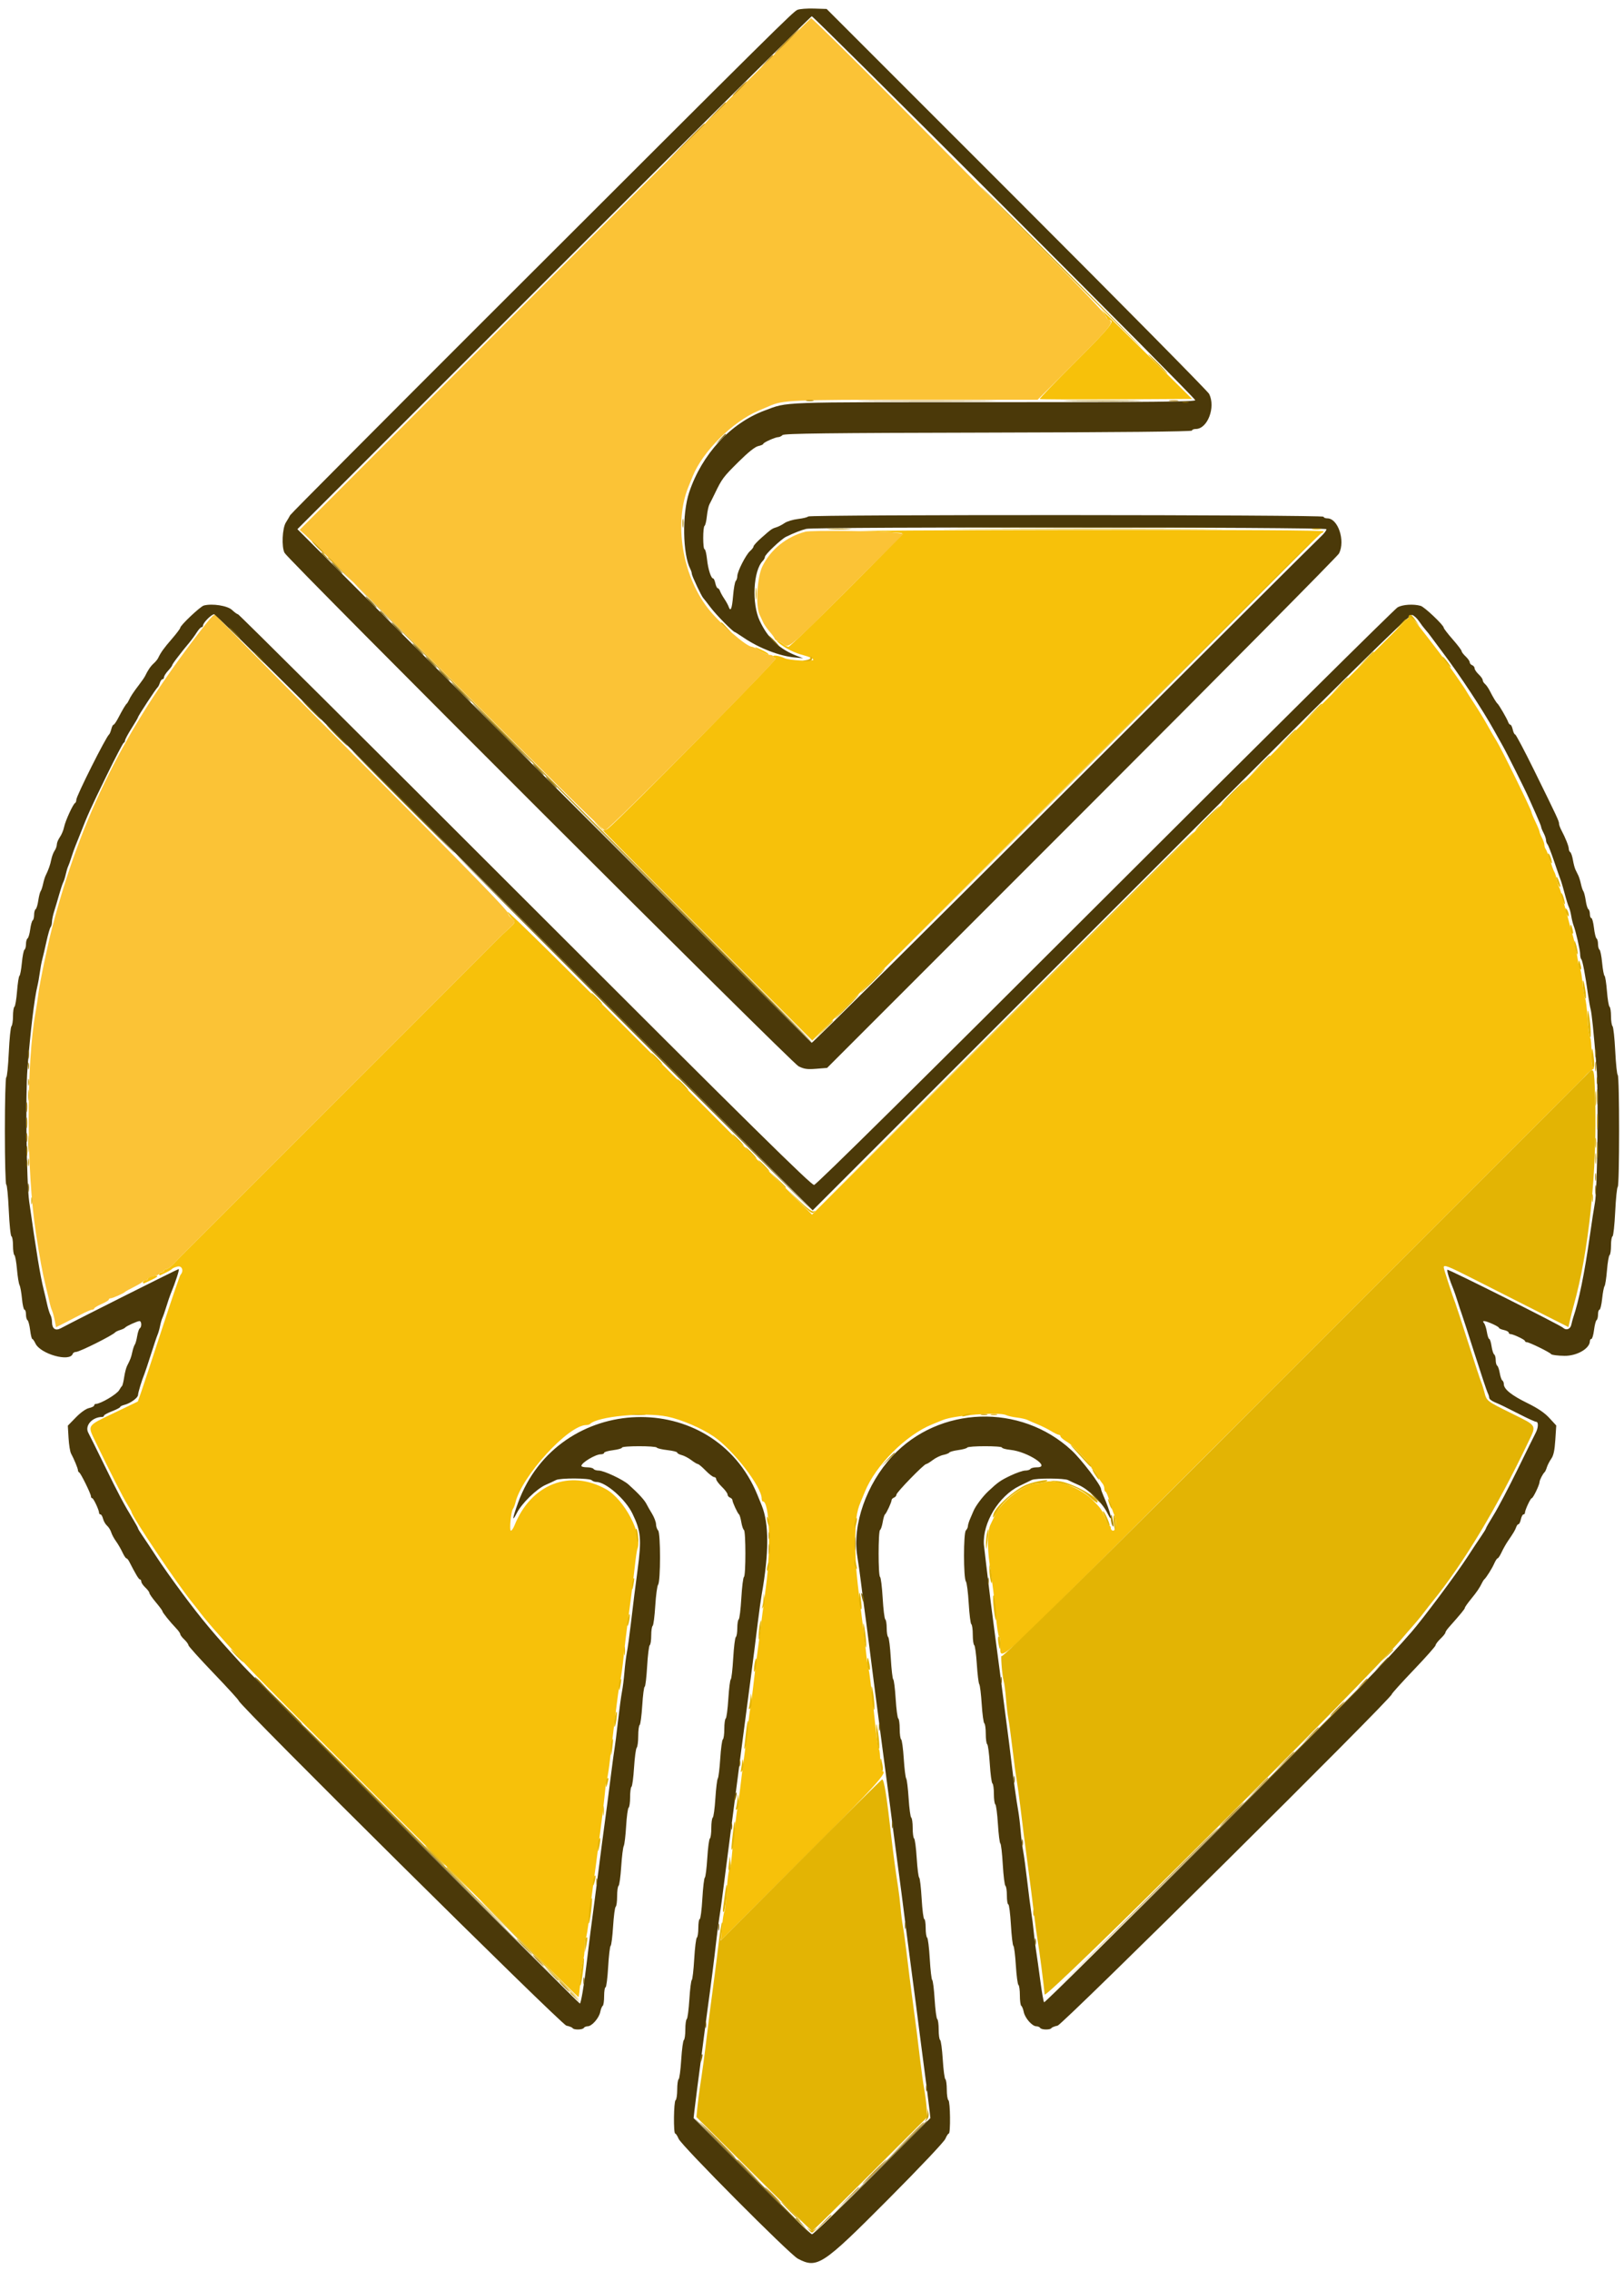 <svg id="svg" version="1.1" xmlns="http://www.w3.org/2000/svg" xmlns:xlink="http://www.w3.org/1999/xlink" width="400" height="559.098" viewBox="0, 0, 400,559.098"><g id="svgg"><path id="path0" d="M271.253 76.200 C 271.819 76.860,272.393 77.715,272.529 78.100 C 272.664 78.485,272.941 78.800,273.145 78.800 C 274.836 78.800,273.373 80.626,264.946 89.031 C 259.977 93.988,255.993 98.126,256.093 98.226 C 256.193 98.326,264.674 98.361,274.940 98.304 L 293.605 98.200 281.914 86.600 C 275.484 80.220,270.687 75.540,271.253 76.200 M212.671 130.776 C 217.770 130.904,222.055 131.122,222.195 131.261 C 222.541 131.607,194.903 159.200,194.210 159.200 C 193.906 159.200,193.419 158.965,193.129 158.678 C 192.838 158.390,192.240 158.028,191.800 157.872 C 191.155 157.644,191.194 157.748,192.000 158.408 C 193.549 159.677,195.800 160.765,198.080 161.349 C 199.224 161.642,200.234 162.102,200.324 162.372 C 200.501 162.903,194.392 162.587,193.200 162.004 C 192.060 161.447,190.400 161.185,190.400 161.563 C 190.400 161.771,190.708 162.001,191.085 162.073 C 191.628 162.178,153.537 200.798,149.831 203.900 C 149.146 204.474,148.527 204.546,148.333 204.076 C 148.260 203.897,147.390 203.060,146.400 202.215 C 145.410 201.370,157.078 213.154,172.330 228.402 L 200.060 256.125 262.545 193.662 C 296.912 159.308,325.249 131.200,325.516 131.200 C 325.782 131.200,326.000 131.020,326.000 130.800 C 326.000 130.535,305.348 130.424,264.700 130.472 C 230.985 130.511,207.572 130.648,212.671 130.776 M273.702 225.288 L 200.004 298.997 162.358 261.245 C 141.653 240.482,124.848 223.922,125.013 224.447 C 125.179 224.971,125.649 225.691,126.057 226.047 C 127.062 226.922,127.024 227.050,125.300 228.619 C 124.475 229.370,123.668 230.123,123.507 230.292 C 123.271 230.540,113.679 240.143,111.960 241.852 C 111.372 242.437,109.237 244.572,108.652 245.160 C 108.404 245.410,105.818 247.996,102.907 250.907 C 99.996 253.818,97.435 256.380,97.215 256.600 C 96.995 256.820,94.385 259.430,91.415 262.400 C 88.445 265.370,85.833 267.980,85.612 268.200 C 85.098 268.710,82.949 270.859,82.358 271.454 C 81.771 272.045,74.413 279.402,73.958 279.854 C 73.766 280.044,73.046 280.764,72.357 281.452 C 71.668 282.141,70.925 282.885,70.705 283.105 C 70.485 283.325,69.765 284.045,69.105 284.705 C 68.445 285.365,67.725 286.085,67.506 286.306 C 66.987 286.827,62.827 290.987,62.306 291.506 C 62.085 291.725,61.365 292.445,60.705 293.105 C 60.045 293.765,59.325 294.485,59.105 294.705 C 58.885 294.925,58.165 295.645,57.505 296.305 C 56.845 296.965,56.125 297.685,55.906 297.906 C 55.386 298.429,48.029 305.786,47.506 306.306 C 47.285 306.525,46.565 307.245,45.905 307.905 C 45.245 308.565,44.525 309.285,44.305 309.505 C 44.085 309.725,43.372 310.466,42.722 311.152 C 42.071 311.839,41.282 312.400,40.969 312.400 C 40.656 312.400,40.400 312.580,40.400 312.800 C 40.400 313.020,40.130 313.200,39.800 313.200 C 39.470 313.200,39.200 313.395,39.200 313.633 C 39.200 313.872,39.335 314.001,39.500 313.920 C 39.665 313.840,40.340 313.514,41.000 313.195 C 41.660 312.877,42.292 312.492,42.404 312.340 C 42.516 312.188,43.101 311.940,43.704 311.788 C 44.839 311.503,45.337 312.846,44.456 313.820 C 44.267 314.029,42.177 320.140,39.812 327.400 C 37.446 334.660,35.160 341.590,34.730 342.800 L 33.950 345.000 28.131 347.800 C 21.232 351.120,21.496 350.695,23.608 355.090 C 26.877 361.894,30.399 368.814,31.394 370.390 C 31.947 371.267,32.400 372.083,32.400 372.204 C 32.400 373.179,43.607 389.888,47.286 394.400 C 47.914 395.170,48.559 395.980,48.720 396.200 C 50.442 398.556,53.512 402.091,59.989 409.179 C 63.992 413.557,76.373 425.971,130.638 480.010 C 137.039 486.385,142.368 491.600,142.481 491.600 C 142.594 491.600,142.810 489.788,142.963 487.573 C 143.116 485.358,143.411 483.096,143.620 482.547 C 143.829 481.997,144.000 480.600,144.000 479.441 C 144.000 478.282,144.135 477.200,144.300 477.037 C 144.465 476.874,144.829 474.639,145.108 472.070 C 145.388 469.502,145.788 466.230,145.998 464.800 C 146.374 462.236,146.961 457.795,148.219 448.000 C 148.573 445.250,148.947 442.010,149.052 440.800 C 149.156 439.590,149.358 438.330,149.501 438.000 C 149.644 437.670,149.998 435.330,150.288 432.800 C 150.579 430.270,150.967 427.030,151.150 425.600 C 151.334 424.170,151.706 421.200,151.976 419.000 C 152.247 416.800,152.620 414.370,152.805 413.600 C 152.991 412.830,153.350 410.220,153.605 407.800 C 153.859 405.380,154.229 402.230,154.427 400.800 C 155.087 396.031,156.025 388.638,156.404 385.217 C 156.609 383.357,156.874 381.585,156.991 381.280 C 158.336 377.774,153.800 369.124,149.292 366.600 C 140.341 361.588,130.786 365.356,126.725 375.500 C 126.439 376.215,126.043 376.800,125.845 376.800 C 125.412 376.800,125.853 372.070,126.345 371.441 C 126.535 371.198,126.813 370.485,126.964 369.856 C 128.524 363.337,139.998 350.800,144.404 350.800 C 144.768 350.800,145.190 350.677,145.341 350.526 C 147.200 348.667,158.820 347.570,164.395 348.726 C 167.841 349.441,172.780 351.559,175.800 353.616 C 180.530 356.838,187.600 365.988,187.600 368.889 C 187.600 369.280,187.735 369.600,187.900 369.601 C 189.527 369.605,189.937 381.041,188.654 390.600 C 188.299 393.240,187.909 396.210,187.788 397.200 C 187.311 401.080,186.687 405.912,186.368 408.200 C 186.183 409.520,185.777 412.850,185.465 415.600 C 185.153 418.350,184.854 420.600,184.800 420.600 C 184.746 420.600,184.446 422.850,184.133 425.600 C 183.820 428.350,183.395 431.770,183.190 433.200 C 182.985 434.630,182.568 437.960,182.264 440.600 C 181.960 443.240,181.662 445.400,181.601 445.400 C 181.484 445.400,180.510 453.791,180.150 457.900 C 180.030 459.275,179.790 460.400,179.617 460.400 C 179.444 460.400,179.172 462.605,179.013 465.300 C 178.854 467.995,178.585 470.380,178.416 470.600 C 178.246 470.820,177.989 472.493,177.843 474.317 L 177.578 477.635 197.589 457.631 C 216.259 438.967,218.949 436.000,217.200 436.000 C 216.975 436.000,216.800 434.889,216.800 433.467 C 216.800 432.073,216.665 430.800,216.500 430.638 C 216.335 430.475,215.977 428.240,215.704 425.671 C 214.505 414.361,214.141 411.363,213.899 410.800 C 213.757 410.470,213.556 409.210,213.452 408.000 C 213.347 406.790,212.970 403.550,212.614 400.800 C 210.909 387.645,210.701 385.411,210.671 380.000 C 210.642 374.648,210.962 372.113,211.959 369.800 C 212.149 369.360,212.633 368.190,213.034 367.200 C 215.662 360.717,223.143 353.234,229.600 350.630 C 230.590 350.231,231.760 349.752,232.200 349.566 C 234.973 348.393,246.068 347.523,247.780 348.343 C 248.231 348.560,249.451 348.837,250.491 348.959 C 251.531 349.082,252.701 349.348,253.091 349.550 C 253.481 349.752,254.610 350.244,255.600 350.643 C 256.590 351.041,258.071 351.780,258.892 352.284 C 259.713 352.788,260.568 353.200,260.792 353.200 C 261.016 353.200,261.200 353.365,261.200 353.567 C 261.200 353.769,261.785 354.298,262.500 354.741 C 263.958 355.645,264.653 356.276,267.100 358.918 C 268.035 359.927,268.800 360.944,268.800 361.177 C 268.800 361.409,268.939 361.600,269.109 361.600 C 269.279 361.600,269.774 362.275,270.208 363.100 C 270.643 363.925,271.224 364.838,271.499 365.129 C 271.775 365.419,272.000 366.004,272.000 366.429 C 272.000 366.853,272.135 367.200,272.300 367.200 C 272.465 367.200,272.933 368.325,273.340 369.700 C 273.747 371.075,274.242 372.513,274.440 372.895 C 275.053 374.078,274.886 376.800,274.200 376.800 C 273.870 376.800,273.600 376.530,273.600 376.200 C 273.600 375.870,273.465 375.599,273.300 375.599 C 273.135 375.598,272.649 374.743,272.220 373.699 C 271.324 371.517,271.184 371.320,268.928 369.068 C 266.024 366.171,259.765 363.905,257.274 364.849 C 256.765 365.042,255.898 365.200,255.349 365.200 C 252.419 365.200,246.666 369.563,245.056 373.008 C 244.646 373.884,244.163 374.895,243.981 375.255 C 243.228 376.744,243.132 380.756,243.748 385.019 C 244.651 391.274,244.788 392.424,245.291 397.900 C 245.538 400.595,245.889 402.800,246.070 402.800 C 246.252 402.800,246.402 403.655,246.405 404.700 C 246.418 409.106,244.070 411.159,279.941 375.371 C 298.123 357.230,313.156 342.231,313.346 342.040 C 314.325 341.059,324.450 330.936,324.840 330.548 C 325.429 329.963,327.579 327.813,328.094 327.294 C 328.313 327.073,330.923 324.463,333.893 321.493 C 336.863 318.523,339.473 315.913,339.693 315.693 C 339.913 315.473,342.499 312.887,345.439 309.946 C 348.380 307.006,350.990 304.396,351.240 304.148 C 351.821 303.571,353.852 301.540,354.442 300.946 C 355.029 300.356,362.248 293.137,362.841 292.548 C 363.437 291.955,365.600 289.792,366.040 289.348 C 366.491 288.894,377.170 278.214,377.694 277.694 C 378.206 277.185,380.251 275.140,380.842 274.546 C 382.559 272.820,388.864 266.525,389.202 266.200 C 389.431 265.980,390.029 265.334,390.531 264.763 C 391.033 264.193,391.794 263.524,392.222 263.276 C 392.650 263.027,392.775 262.819,392.500 262.812 C 392.138 262.803,392.000 261.812,392.000 259.224 C 392.000 257.257,391.846 255.552,391.658 255.436 C 391.469 255.319,391.187 253.197,391.030 250.720 C 390.874 248.243,390.599 246.033,390.421 245.808 C 390.242 245.584,389.966 243.960,389.808 242.200 C 389.650 240.440,389.378 238.820,389.205 238.600 C 389.032 238.380,388.794 237.480,388.677 236.600 C 388.418 234.658,387.615 230.825,387.295 230.000 C 387.167 229.670,386.839 228.500,386.568 227.400 C 386.296 226.300,385.888 224.770,385.661 224.000 C 385.434 223.230,385.045 221.790,384.797 220.800 C 384.549 219.810,384.201 218.724,384.024 218.387 C 383.847 218.050,383.568 217.150,383.405 216.387 C 383.241 215.624,382.981 214.820,382.827 214.600 C 382.673 214.380,382.206 213.120,381.791 211.800 C 381.376 210.480,380.893 209.229,380.718 209.020 C 380.543 208.811,380.399 208.361,380.398 208.020 C 380.396 207.679,380.126 206.884,379.798 206.254 C 379.469 205.624,379.200 204.948,379.200 204.752 C 379.200 204.556,378.750 203.463,378.200 202.323 C 377.650 201.183,377.200 200.086,377.200 199.885 C 377.200 199.373,369.821 184.335,368.671 182.505 C 368.151 181.677,367.132 179.920,366.406 178.600 C 365.680 177.280,364.258 174.940,363.246 173.400 C 362.233 171.860,361.314 170.419,361.203 170.197 C 360.787 169.370,356.278 162.932,354.481 160.600 C 354.312 160.380,353.066 158.760,351.714 157.000 C 350.361 155.240,348.837 153.300,348.327 152.689 L 347.400 151.578 273.702 225.288 M186.000 159.366 C 186.000 159.679,188.913 161.229,189.275 161.108 C 189.481 161.040,188.828 160.585,187.825 160.097 C 186.821 159.609,186.000 159.280,186.000 159.366 M37.100 314.276 C 36.715 314.376,36.400 314.625,36.400 314.829 C 36.400 315.033,36.130 315.200,35.800 315.200 C 35.470 315.200,35.200 315.395,35.200 315.633 C 35.200 315.872,35.335 315.997,35.500 315.912 C 35.665 315.827,36.475 315.450,37.300 315.074 C 39.338 314.144,39.231 313.719,37.100 314.276 " stroke="none" fill="#f7c10a" fill-rule="evenodd"></path><path id="path1" d="M136.600 67.484 L 73.800 130.437 75.200 131.673 C 75.970 132.353,91.990 148.230,110.800 166.955 C 142.321 198.333,148.518 204.400,149.043 204.400 C 149.915 204.400,191.817 162.214,191.085 162.073 C 190.708 162.001,190.400 161.775,190.400 161.571 C 190.400 161.367,190.036 161.200,189.592 161.200 C 189.148 161.200,188.071 160.750,187.200 160.200 C 186.329 159.650,185.425 159.200,185.191 159.200 C 183.817 159.200,177.046 153.256,174.255 149.600 C 167.978 141.379,165.973 128.606,169.577 119.800 C 169.757 119.360,170.232 118.190,170.633 117.200 C 173.096 111.117,180.445 103.804,186.800 101.111 C 187.790 100.692,188.960 100.191,189.400 100.000 C 192.897 98.476,194.623 98.400,225.513 98.400 L 255.575 98.400 264.777 89.206 C 273.733 80.258,274.523 79.240,272.969 78.643 C 272.656 78.523,272.400 78.135,272.400 77.781 C 272.400 77.427,265.515 70.205,257.100 61.732 C 248.685 53.259,232.428 36.893,220.973 25.363 C 209.518 13.834,199.978 4.429,199.773 4.465 C 199.568 4.501,171.140 32.859,136.600 67.484 M198.400 130.886 C 193.805 132.049,189.794 135.268,187.783 139.409 C 186.468 142.116,186.065 149.141,187.100 151.338 C 187.375 151.922,187.787 152.805,188.016 153.300 C 188.244 153.795,188.964 154.809,189.616 155.554 C 190.267 156.299,190.800 157.052,190.800 157.227 C 190.800 157.403,191.197 157.672,191.681 157.826 C 192.166 157.980,192.809 158.352,193.110 158.653 C 194.161 159.704,194.855 159.107,208.660 145.302 L 222.558 131.405 220.579 131.141 C 217.312 130.705,199.906 130.505,198.400 130.886 M48.755 156.091 C 30.580 179.769,20.088 200.834,12.938 228.000 C 11.709 232.671,9.794 241.831,9.427 244.800 C 9.277 246.010,8.989 247.900,8.788 249.000 C 6.462 261.695,6.480 288.083,8.824 303.400 C 9.777 309.626,10.504 313.559,11.262 316.600 C 11.701 318.360,12.150 320.250,12.260 320.800 C 12.370 321.350,12.619 322.160,12.812 322.600 C 13.006 323.040,13.308 324.145,13.482 325.057 L 13.800 326.713 15.600 325.819 C 16.590 325.327,18.475 324.356,19.789 323.662 C 21.103 322.968,22.408 322.400,22.689 322.400 C 22.970 322.400,23.202 322.265,23.204 322.100 C 23.206 321.935,24.016 321.445,25.004 321.010 C 25.992 320.576,26.800 320.081,26.800 319.910 C 26.800 319.740,26.998 319.600,27.240 319.600 C 27.720 319.600,30.478 318.377,30.800 318.021 C 30.910 317.899,31.900 317.350,33.000 316.800 C 34.100 316.250,35.060 315.665,35.133 315.500 C 35.207 315.335,35.522 315.200,35.833 315.200 C 36.145 315.200,36.400 315.028,36.400 314.818 C 36.400 314.608,37.030 314.318,37.800 314.174 C 38.570 314.029,39.200 313.751,39.200 313.555 C 39.200 313.360,39.470 313.200,39.800 313.200 C 40.130 313.200,40.400 313.020,40.400 312.800 C 40.400 312.580,40.656 312.400,40.969 312.400 C 41.282 312.400,42.071 311.839,42.722 311.152 C 43.372 310.466,44.085 309.725,44.305 309.505 C 44.525 309.285,45.245 308.565,45.905 307.905 C 46.565 307.245,47.285 306.525,47.506 306.306 C 48.029 305.786,55.386 298.429,55.906 297.906 C 56.125 297.685,56.845 296.965,57.505 296.305 C 58.165 295.645,58.885 294.925,59.105 294.705 C 59.325 294.485,60.045 293.765,60.705 293.105 C 61.365 292.445,62.085 291.725,62.306 291.506 C 62.827 290.987,66.987 286.827,67.506 286.306 C 67.725 286.085,68.445 285.365,69.105 284.705 C 69.765 284.045,70.485 283.325,70.705 283.105 C 70.925 282.885,71.645 282.165,72.305 281.505 C 72.965 280.845,73.709 280.101,73.959 279.852 C 74.552 279.263,81.910 271.905,82.359 271.452 C 82.813 270.995,85.112 268.696,85.558 268.254 C 85.750 268.063,88.361 265.453,91.361 262.454 C 94.360 259.454,96.970 256.844,97.161 256.654 C 97.351 256.463,99.937 253.877,102.907 250.907 C 105.877 247.937,108.463 245.350,108.654 245.158 C 109.103 244.706,111.506 242.303,111.958 241.854 C 113.305 240.517,123.080 230.732,123.400 230.399 C 123.620 230.171,124.475 229.370,125.300 228.619 C 127.025 227.049,127.095 226.789,126.000 226.000 C 125.560 225.683,125.200 225.214,125.200 224.959 C 125.200 224.231,118.445 217.295,85.000 183.686 C 67.840 166.442,53.656 152.079,53.480 151.767 C 52.926 150.785,52.597 151.086,48.755 156.091 " stroke="none" fill="#fbc336" fill-rule="evenodd"></path><path id="path2" d="M196.423 2.421 C 195.345 2.874,192.172 6.014,121.048 77.022 C 93.931 104.095,71.620 126.505,71.468 126.822 C 71.316 127.140,70.846 127.940,70.425 128.600 C 69.516 130.022,69.311 134.687,70.094 136.105 C 71.126 137.976,194.973 261.613,196.672 262.471 C 198.055 263.168,198.809 263.277,201.030 263.098 L 203.716 262.883 266.471 200.141 C 300.986 165.634,329.490 136.877,329.813 136.239 C 331.400 133.099,329.565 127.600,326.930 127.600 C 326.419 127.600,326.000 127.420,326.000 127.200 C 326.000 126.698,199.345 126.642,199.035 127.144 C 198.918 127.333,197.804 127.607,196.560 127.753 C 195.315 127.899,193.825 128.351,193.248 128.757 C 192.672 129.163,191.764 129.631,191.231 129.796 C 190.103 130.147,190.006 130.215,187.500 132.426 C 186.455 133.348,185.600 134.283,185.600 134.504 C 185.600 134.725,185.219 135.237,184.753 135.641 C 183.722 136.535,181.604 140.688,181.602 141.820 C 181.601 142.271,181.428 142.812,181.217 143.023 C 181.007 143.233,180.711 144.889,180.560 146.703 C 180.292 149.912,179.945 150.727,179.451 149.300 C 179.318 148.915,178.845 148.060,178.400 147.400 C 177.955 146.740,177.482 145.885,177.349 145.500 C 177.216 145.115,176.962 144.800,176.785 144.800 C 176.608 144.800,176.345 144.260,176.200 143.600 C 176.055 142.940,175.815 142.400,175.666 142.400 C 175.135 142.400,174.400 140.121,174.145 137.681 C 174.003 136.316,173.732 135.200,173.543 135.200 C 173.095 135.200,173.095 129.712,173.543 129.435 C 173.731 129.319,173.986 128.250,174.109 127.061 C 174.232 125.871,174.514 124.561,174.737 124.149 C 174.960 123.737,175.561 122.535,176.071 121.477 C 177.833 117.830,178.134 117.426,181.832 113.758 C 184.281 111.329,185.962 109.984,186.772 109.806 C 187.447 109.658,188.000 109.413,188.000 109.263 C 188.000 108.934,190.988 107.600,191.723 107.600 C 192.007 107.600,192.465 107.375,192.740 107.100 C 193.133 106.706,203.927 106.577,243.420 106.491 C 275.763 106.421,293.600 106.243,293.600 105.991 C 293.600 105.776,294.013 105.600,294.519 105.600 C 297.428 105.600,299.471 100.242,297.813 96.961 C 297.490 96.323,276.161 74.741,250.415 49.003 L 203.605 2.206 200.502 2.108 C 198.796 2.055,196.960 2.195,196.423 2.421 M247.370 51.010 C 273.236 76.865,294.400 98.240,294.400 98.510 C 294.400 98.894,283.634 99.000,244.500 99.000 C 190.963 99.000,194.239 98.881,188.368 101.046 C 179.963 104.147,172.890 111.801,169.746 121.200 C 167.977 126.485,168.132 136.425,170.039 140.095 C 170.238 140.477,170.400 141.006,170.400 141.271 C 170.400 141.737,172.788 146.795,173.199 147.200 C 173.311 147.310,174.154 148.390,175.073 149.600 C 176.458 151.423,180.586 155.600,181.003 155.600 C 181.067 155.600,182.073 156.242,183.238 157.026 C 187.026 159.575,191.953 161.480,195.671 161.833 L 197.800 162.035 196.338 161.478 C 192.001 159.824,189.161 157.159,187.130 152.837 C 185.116 148.551,185.526 140.459,187.879 138.071 C 188.166 137.781,188.400 137.341,188.400 137.094 C 188.400 136.511,192.370 132.739,193.628 132.127 C 195.504 131.214,197.411 130.470,198.600 130.187 C 200.789 129.666,326.513 129.742,326.688 130.264 C 326.773 130.519,326.083 131.419,325.154 132.264 C 324.225 133.109,295.740 161.478,261.854 195.307 C 227.969 229.136,200.101 256.766,199.925 256.707 C 199.749 256.648,171.176 228.174,136.429 193.432 L 73.253 130.264 136.407 67.132 C 171.142 32.409,199.737 4.000,199.950 4.000 C 200.164 4.000,221.503 25.154,247.370 51.010 M50.200 149.058 C 49.335 149.288,44.400 153.947,44.400 154.534 C 44.400 154.731,43.457 155.980,42.305 157.310 C 40.337 159.582,39.632 160.564,38.943 162.000 C 38.785 162.330,38.299 162.916,37.863 163.303 C 37.122 163.961,36.418 164.990,35.745 166.400 C 35.588 166.730,34.906 167.720,34.229 168.600 C 32.876 170.361,32.135 171.486,31.727 172.400 C 31.579 172.730,31.355 173.090,31.229 173.200 C 30.915 173.474,30.198 174.678,29.144 176.700 C 28.657 177.635,28.130 178.400,27.972 178.400 C 27.815 178.400,27.563 178.893,27.412 179.496 C 27.260 180.099,27.016 180.684,26.868 180.796 C 26.117 181.368,18.797 195.945,18.799 196.867 C 18.799 197.233,18.665 197.593,18.500 197.667 C 18.010 197.884,16.084 202.088,15.781 203.600 C 15.627 204.370,15.163 205.478,14.750 206.062 C 14.338 206.646,14.000 207.461,14.000 207.873 C 14.000 208.285,13.753 208.977,13.451 209.411 C 13.149 209.845,12.779 210.830,12.628 211.600 C 12.373 212.902,11.940 214.122,11.204 215.613 C 11.038 215.950,10.768 216.850,10.605 217.613 C 10.441 218.376,10.171 219.180,10.004 219.400 C 9.837 219.620,9.578 220.651,9.427 221.691 C 9.277 222.731,8.984 223.686,8.777 223.814 C 8.570 223.942,8.400 224.566,8.400 225.200 C 8.400 225.834,8.244 226.449,8.053 226.567 C 7.862 226.685,7.587 227.679,7.441 228.775 C 7.296 229.870,7.002 230.875,6.788 231.007 C 6.575 231.139,6.400 231.766,6.400 232.400 C 6.400 233.034,6.235 233.655,6.034 233.779 C 5.833 233.904,5.541 235.357,5.386 237.008 C 5.232 238.660,4.966 240.098,4.795 240.203 C 4.625 240.308,4.357 242.017,4.200 244.000 C 4.043 245.983,3.754 247.705,3.557 247.826 C 3.361 247.948,3.200 248.991,3.200 250.144 C 3.200 251.297,3.030 252.411,2.823 252.620 C 2.616 252.829,2.319 255.745,2.164 259.100 C 2.008 262.455,1.728 265.200,1.541 265.200 C 1.353 265.200,1.200 271.140,1.200 278.400 C 1.200 285.660,1.353 291.600,1.540 291.600 C 1.726 291.600,2.005 294.435,2.158 297.900 C 2.312 301.365,2.609 304.260,2.819 304.333 C 3.028 304.407,3.200 305.431,3.200 306.610 C 3.200 307.788,3.356 308.849,3.548 308.968 C 3.739 309.086,4.023 310.652,4.180 312.449 C 4.337 314.245,4.622 316.004,4.814 316.357 C 5.005 316.711,5.275 318.215,5.413 319.700 C 5.551 321.185,5.829 322.400,6.032 322.400 C 6.234 322.400,6.400 322.929,6.400 323.576 C 6.400 324.223,6.567 324.856,6.772 324.983 C 6.977 325.109,7.267 326.200,7.418 327.406 C 7.569 328.613,7.807 329.600,7.948 329.600 C 8.089 329.600,8.437 330.095,8.720 330.700 C 9.948 333.320,17.215 335.355,17.909 333.274 C 17.996 333.013,18.354 332.800,18.706 332.800 C 19.587 332.800,27.797 328.696,28.400 327.954 C 28.510 327.819,29.050 327.569,29.600 327.400 C 30.150 327.231,30.690 326.972,30.800 326.825 C 31.078 326.454,33.825 325.200,34.360 325.200 C 34.890 325.200,34.951 326.659,34.435 326.978 C 34.234 327.103,33.944 327.968,33.790 328.902 C 33.636 329.836,33.371 330.780,33.201 331.000 C 33.031 331.220,32.759 332.024,32.595 332.787 C 32.302 334.155,32.140 334.586,31.296 336.241 C 31.060 336.704,30.737 337.964,30.578 339.041 C 30.419 340.119,30.179 341.090,30.044 341.200 C 29.910 341.310,29.605 341.752,29.368 342.182 C 28.796 343.216,24.755 345.600,23.574 345.600 C 23.368 345.600,23.200 345.766,23.200 345.968 C 23.200 346.171,22.627 346.462,21.928 346.616 C 21.160 346.784,19.871 347.700,18.681 348.923 L 16.706 350.950 16.884 353.975 C 16.981 355.639,17.257 357.360,17.497 357.800 C 18.229 359.143,19.200 361.497,19.200 361.927 C 19.200 362.151,19.338 362.393,19.507 362.467 C 19.891 362.633,22.400 367.735,22.400 368.349 C 22.400 368.597,22.538 368.800,22.706 368.800 C 23.027 368.800,24.400 371.720,24.400 372.403 C 24.400 372.621,24.560 372.800,24.757 372.800 C 24.953 372.800,25.235 373.284,25.383 373.876 C 25.532 374.468,25.976 375.233,26.370 375.576 C 26.763 375.919,27.222 376.650,27.389 377.200 C 27.556 377.750,28.087 378.740,28.570 379.400 C 29.052 380.060,29.759 381.275,30.142 382.100 C 30.525 382.925,30.966 383.600,31.124 383.600 C 31.281 383.600,31.588 383.947,31.805 384.371 C 33.431 387.545,34.187 388.800,34.471 388.800 C 34.652 388.800,34.800 389.039,34.800 389.330 C 34.800 389.622,35.250 390.283,35.800 390.800 C 36.350 391.317,36.800 391.921,36.800 392.144 C 36.800 392.366,37.520 393.402,38.400 394.446 C 39.280 395.490,40.000 396.467,40.000 396.619 C 40.000 396.926,41.861 399.239,43.399 400.844 C 43.950 401.418,44.400 402.062,44.400 402.274 C 44.400 402.487,44.850 403.083,45.400 403.600 C 45.950 404.117,46.400 404.736,46.400 404.977 C 46.400 405.217,49.190 408.320,52.600 411.872 C 56.010 415.425,58.800 418.482,58.800 418.666 C 58.800 419.656,138.261 498.398,139.508 498.645 C 140.228 498.787,140.914 499.060,141.032 499.252 C 141.329 499.732,143.496 499.691,143.800 499.200 C 143.936 498.980,144.363 498.800,144.749 498.800 C 145.768 498.800,147.544 496.779,147.845 495.277 C 147.987 494.566,148.260 493.886,148.452 493.768 C 148.643 493.650,148.800 492.573,148.800 491.376 C 148.800 490.179,148.958 489.200,149.152 489.200 C 149.345 489.200,149.634 486.949,149.792 484.199 C 149.951 481.448,150.225 479.108,150.401 478.999 C 150.577 478.891,150.851 476.728,151.009 474.195 C 151.167 471.661,151.455 469.490,151.648 469.370 C 151.842 469.251,152.000 468.094,152.000 466.800 C 152.000 465.506,152.160 464.348,152.356 464.227 C 152.552 464.106,152.844 461.988,153.005 459.519 C 153.167 457.051,153.448 454.754,153.632 454.416 C 153.815 454.077,154.080 451.865,154.221 449.500 C 154.362 447.135,154.640 445.099,154.839 444.976 C 155.037 444.853,155.200 443.694,155.200 442.400 C 155.200 441.106,155.354 439.952,155.542 439.836 C 155.731 439.719,156.012 437.594,156.168 435.112 C 156.323 432.630,156.619 430.429,156.825 430.220 C 157.031 430.011,157.200 428.717,157.200 427.344 C 157.200 425.971,157.358 424.749,157.552 424.630 C 157.745 424.510,158.033 422.340,158.191 419.806 C 158.349 417.273,158.620 415.200,158.791 415.200 C 158.963 415.200,159.234 412.949,159.392 410.199 C 159.551 407.448,159.843 405.097,160.040 404.975 C 160.238 404.853,160.400 403.784,160.400 402.600 C 160.400 401.416,160.558 400.349,160.752 400.230 C 160.945 400.110,161.234 397.895,161.393 395.306 C 161.552 392.718,161.868 390.373,162.094 390.095 C 162.722 389.325,162.727 377.368,162.100 376.740 C 161.825 376.465,161.592 375.781,161.583 375.220 C 161.573 374.659,161.124 373.480,160.585 372.600 C 160.046 371.720,159.478 370.730,159.323 370.400 C 158.819 369.329,157.356 367.722,154.800 365.431 C 153.427 364.201,148.729 362.000,147.475 362.000 C 146.910 362.000,146.336 361.820,146.200 361.600 C 146.064 361.380,145.333 361.200,144.576 361.200 C 143.819 361.200,143.200 361.048,143.200 360.862 C 143.200 360.076,146.653 358.000,147.962 358.000 C 148.423 358.000,148.800 357.833,148.800 357.629 C 148.800 357.425,149.790 357.134,151.000 356.983 C 152.210 356.832,153.200 356.549,153.200 356.354 C 153.200 355.896,161.484 355.889,161.767 356.347 C 161.886 356.538,163.066 356.817,164.391 356.967 C 165.716 357.117,166.800 357.391,166.800 357.576 C 166.800 357.762,167.295 358.037,167.900 358.188 C 168.505 358.339,169.573 358.898,170.273 359.431 C 170.974 359.964,171.702 360.400,171.892 360.400 C 172.082 360.400,172.941 361.120,173.800 362.000 C 174.659 362.880,175.596 363.600,175.881 363.600 C 176.167 363.600,176.400 363.835,176.400 364.122 C 176.400 364.408,177.030 365.254,177.800 366.000 C 178.570 366.746,179.200 367.597,179.200 367.891 C 179.200 368.185,179.470 368.529,179.800 368.655 C 180.130 368.782,180.400 369.064,180.400 369.282 C 180.400 369.791,181.672 372.537,182.030 372.800 C 182.180 372.910,182.430 373.764,182.586 374.698 C 182.742 375.632,183.034 376.497,183.235 376.622 C 183.708 376.914,183.713 387.883,183.240 388.175 C 183.043 388.297,182.751 390.651,182.592 393.405 C 182.433 396.159,182.145 398.510,181.952 398.630 C 181.758 398.749,181.600 399.726,181.600 400.800 C 181.600 401.874,181.438 402.853,181.240 402.975 C 181.043 403.097,180.751 405.451,180.592 408.205 C 180.433 410.959,180.163 413.299,179.991 413.406 C 179.819 413.512,179.549 415.672,179.391 418.205 C 179.233 420.739,178.945 422.910,178.752 423.030 C 178.558 423.149,178.400 424.306,178.400 425.600 C 178.400 426.894,178.240 428.052,178.044 428.173 C 177.848 428.294,177.558 430.419,177.400 432.896 C 177.241 435.373,176.971 437.580,176.800 437.800 C 176.629 438.020,176.359 440.227,176.200 442.704 C 176.042 445.181,175.752 447.306,175.556 447.427 C 175.360 447.548,175.200 448.706,175.200 450.000 C 175.200 451.294,175.042 452.451,174.848 452.570 C 174.655 452.690,174.367 454.861,174.209 457.395 C 174.051 459.928,173.777 462.091,173.601 462.199 C 173.425 462.308,173.151 464.648,172.992 467.399 C 172.834 470.149,172.545 472.400,172.352 472.400 C 172.158 472.400,172.000 473.379,172.000 474.576 C 172.000 475.773,171.838 476.853,171.640 476.975 C 171.443 477.097,171.151 479.451,170.992 482.205 C 170.833 484.959,170.563 487.299,170.391 487.406 C 170.219 487.512,169.949 489.672,169.791 492.205 C 169.633 494.739,169.345 496.910,169.152 497.030 C 168.958 497.149,168.800 498.306,168.800 499.600 C 168.800 500.894,168.638 502.053,168.440 502.176 C 168.241 502.298,167.949 504.472,167.791 507.005 C 167.633 509.539,167.345 511.710,167.152 511.830 C 166.958 511.949,166.800 513.106,166.800 514.400 C 166.800 515.694,166.620 516.864,166.400 517.000 C 165.938 517.285,165.844 525.200,166.302 525.200 C 166.469 525.200,166.851 525.785,167.152 526.500 C 167.859 528.181,194.497 554.953,196.512 556.008 C 201.287 558.508,202.536 557.691,218.651 541.508 C 226.475 533.651,232.535 527.245,232.848 526.500 C 233.149 525.785,233.531 525.200,233.698 525.200 C 234.156 525.200,234.062 517.285,233.600 517.000 C 233.380 516.864,233.200 515.694,233.200 514.400 C 233.200 513.106,233.042 511.949,232.848 511.830 C 232.655 511.710,232.367 509.539,232.209 507.005 C 232.051 504.472,231.759 502.298,231.560 502.176 C 231.362 502.053,231.200 500.894,231.200 499.600 C 231.200 498.306,231.042 497.149,230.848 497.030 C 230.655 496.910,230.367 494.739,230.209 492.205 C 230.051 489.672,229.781 487.512,229.609 487.406 C 229.437 487.299,229.167 484.959,229.008 482.205 C 228.849 479.451,228.557 477.097,228.360 476.975 C 228.162 476.853,228.000 475.773,228.000 474.576 C 228.000 473.379,227.842 472.400,227.648 472.400 C 227.455 472.400,227.166 470.149,227.008 467.399 C 226.849 464.648,226.575 462.308,226.399 462.199 C 226.223 462.091,225.949 459.928,225.791 457.395 C 225.633 454.861,225.345 452.690,225.152 452.570 C 224.958 452.451,224.800 451.294,224.800 450.000 C 224.800 448.706,224.640 447.548,224.444 447.427 C 224.248 447.306,223.958 445.181,223.800 442.704 C 223.641 440.227,223.371 438.020,223.200 437.800 C 223.029 437.580,222.759 435.373,222.600 432.896 C 222.442 430.419,222.152 428.294,221.956 428.173 C 221.760 428.052,221.600 426.894,221.600 425.600 C 221.600 424.306,221.442 423.149,221.248 423.030 C 221.055 422.910,220.767 420.739,220.609 418.205 C 220.451 415.672,220.181 413.512,220.009 413.406 C 219.837 413.299,219.567 410.959,219.408 408.205 C 219.249 405.451,218.957 403.097,218.760 402.975 C 218.562 402.853,218.400 401.874,218.400 400.800 C 218.400 399.726,218.242 398.749,218.048 398.630 C 217.855 398.510,217.567 396.159,217.408 393.405 C 217.249 390.651,216.957 388.297,216.760 388.175 C 216.287 387.883,216.292 376.914,216.765 376.622 C 216.966 376.497,217.258 375.632,217.414 374.698 C 217.570 373.764,217.820 372.910,217.970 372.800 C 218.328 372.537,219.600 369.791,219.600 369.282 C 219.600 369.064,219.870 368.782,220.200 368.655 C 220.530 368.529,220.800 368.198,220.800 367.920 C 220.800 367.366,227.579 360.400,228.118 360.400 C 228.303 360.400,229.041 359.951,229.760 359.403 C 230.479 358.855,231.641 358.292,232.342 358.152 C 233.043 358.011,233.710 357.745,233.825 357.560 C 233.939 357.375,234.930 357.104,236.025 356.959 C 237.121 356.813,238.115 356.538,238.233 356.347 C 238.512 355.896,246.800 355.892,246.800 356.344 C 246.800 356.533,247.745 356.787,248.900 356.908 C 253.125 357.350,258.977 361.200,255.424 361.200 C 254.667 361.200,253.936 361.380,253.800 361.600 C 253.664 361.820,253.090 362.000,252.525 362.000 C 251.960 362.000,250.306 362.570,248.849 363.267 C 246.418 364.430,245.754 364.899,243.400 367.111 C 241.993 368.433,240.243 370.780,239.755 372.000 C 239.622 372.330,239.264 373.167,238.957 373.860 C 238.651 374.554,238.400 375.373,238.400 375.680 C 238.400 375.988,238.175 376.465,237.900 376.740 C 237.284 377.357,237.292 388.540,237.909 389.303 C 238.131 389.576,238.442 392.007,238.600 394.704 C 238.759 397.401,239.049 399.707,239.244 399.827 C 239.440 399.948,239.600 401.106,239.600 402.400 C 239.600 403.694,239.760 404.852,239.956 404.973 C 240.152 405.094,240.442 407.219,240.600 409.696 C 240.759 412.173,241.029 414.380,241.200 414.600 C 241.371 414.820,241.641 417.027,241.800 419.504 C 241.958 421.981,242.248 424.106,242.444 424.227 C 242.640 424.348,242.800 425.506,242.800 426.800 C 242.800 428.094,242.958 429.251,243.152 429.370 C 243.345 429.490,243.633 431.661,243.791 434.195 C 243.949 436.728,244.241 438.902,244.440 439.024 C 244.638 439.147,244.800 440.306,244.800 441.600 C 244.800 442.894,244.958 444.051,245.152 444.170 C 245.345 444.290,245.633 446.461,245.791 448.995 C 245.949 451.528,246.219 453.688,246.391 453.794 C 246.563 453.901,246.833 456.241,246.992 458.995 C 247.151 461.749,247.443 464.103,247.640 464.225 C 247.838 464.347,248.000 465.427,248.000 466.624 C 248.000 467.821,248.158 468.800,248.352 468.800 C 248.545 468.800,248.834 471.051,248.992 473.801 C 249.151 476.552,249.425 478.892,249.601 479.001 C 249.777 479.109,250.051 481.272,250.209 483.805 C 250.367 486.339,250.655 488.510,250.848 488.630 C 251.042 488.749,251.200 489.906,251.200 491.200 C 251.200 492.494,251.357 493.650,251.548 493.768 C 251.740 493.886,252.013 494.566,252.155 495.277 C 252.456 496.779,254.232 498.800,255.251 498.800 C 255.637 498.800,256.064 498.980,256.200 499.200 C 256.504 499.691,258.671 499.732,258.968 499.252 C 259.086 499.060,259.772 498.787,260.492 498.645 C 261.739 498.398,342.800 418.056,342.800 417.066 C 342.800 416.881,345.230 414.189,348.200 411.083 C 351.170 407.978,353.600 405.237,353.600 404.993 C 353.600 404.749,354.140 404.032,354.800 403.400 C 355.460 402.768,356.000 402.098,356.000 401.911 C 356.000 401.724,356.353 401.173,356.784 400.686 C 359.910 397.155,360.800 396.071,360.800 395.796 C 360.800 395.624,361.475 394.661,362.300 393.657 C 363.753 391.889,364.458 390.850,365.055 389.600 C 365.213 389.270,365.445 388.910,365.571 388.800 C 366.089 388.347,367.496 386.114,368.027 384.900 C 368.339 384.185,368.723 383.600,368.879 383.600 C 369.035 383.600,369.475 382.925,369.858 382.100 C 370.241 381.275,370.925 380.060,371.378 379.400 C 372.775 377.366,373.214 376.627,373.458 375.900 C 373.588 375.515,373.838 375.200,374.015 375.200 C 374.192 375.200,374.455 374.660,374.600 374.000 C 374.745 373.340,375.029 372.800,375.232 372.800 C 375.434 372.800,375.600 372.621,375.600 372.403 C 375.600 371.731,376.970 368.800,377.284 368.800 C 377.611 368.800,379.200 365.496,379.200 364.817 C 379.200 364.358,380.040 362.730,380.446 362.400 C 380.581 362.290,380.830 361.750,380.999 361.200 C 381.167 360.650,381.653 359.706,382.078 359.102 C 382.642 358.302,382.914 357.041,383.082 354.454 L 383.312 350.903 381.605 349.052 C 380.420 347.766,378.746 346.637,376.119 345.350 C 372.274 343.467,370.400 341.953,370.400 340.728 C 370.400 340.353,370.236 339.946,370.035 339.822 C 369.834 339.697,369.548 338.878,369.400 338.000 C 369.252 337.122,368.966 336.303,368.765 336.178 C 368.564 336.054,368.400 335.434,368.400 334.800 C 368.400 334.166,368.230 333.542,368.023 333.414 C 367.816 333.286,367.525 332.376,367.378 331.391 C 367.230 330.406,366.973 329.600,366.806 329.600 C 366.639 329.600,366.381 328.844,366.234 327.920 C 366.086 326.996,365.771 326.006,365.533 325.720 C 365.223 325.346,365.228 325.200,365.548 325.200 C 366.230 325.200,369.200 326.552,369.200 326.863 C 369.200 327.013,369.740 327.255,370.400 327.400 C 371.060 327.545,371.600 327.829,371.600 328.032 C 371.600 328.234,371.779 328.400,371.997 328.400 C 372.680 328.400,375.600 329.773,375.600 330.094 C 375.600 330.262,375.803 330.400,376.051 330.400 C 376.668 330.400,381.737 332.885,382.060 333.345 C 382.202 333.549,383.678 333.735,385.340 333.758 C 388.417 333.801,391.600 331.950,391.600 330.119 C 391.600 329.833,391.767 329.600,391.971 329.600 C 392.175 329.600,392.466 328.608,392.618 327.395 C 392.770 326.182,393.052 325.091,393.247 324.971 C 393.441 324.851,393.600 324.223,393.600 323.576 C 393.600 322.929,393.766 322.400,393.968 322.400 C 394.171 322.400,394.463 321.185,394.617 319.700 C 394.771 318.215,395.037 316.820,395.208 316.600 C 395.379 316.380,395.649 314.622,395.807 312.694 C 395.966 310.766,396.254 309.090,396.448 308.970 C 396.642 308.851,396.800 307.788,396.800 306.610 C 396.800 305.431,396.968 304.407,397.174 304.333 C 397.379 304.260,397.676 301.539,397.832 298.287 C 397.989 295.036,398.271 292.280,398.459 292.164 C 398.904 291.889,398.905 264.912,398.460 264.637 C 398.273 264.522,397.994 261.856,397.839 258.714 C 397.683 255.571,397.386 252.829,397.178 252.620 C 396.970 252.411,396.800 251.297,396.800 250.144 C 396.800 248.991,396.639 247.948,396.443 247.826 C 396.246 247.705,395.957 245.983,395.800 244.000 C 395.643 242.017,395.375 240.308,395.205 240.203 C 395.034 240.098,394.768 238.660,394.614 237.008 C 394.459 235.357,394.167 233.904,393.966 233.779 C 393.765 233.655,393.600 233.034,393.600 232.400 C 393.600 231.766,393.438 231.147,393.239 231.024 C 393.041 230.902,392.753 229.721,392.600 228.401 C 392.447 227.080,392.159 226.000,391.961 226.000 C 391.762 226.000,391.600 225.561,391.600 225.024 C 391.600 224.487,391.430 223.942,391.223 223.814 C 391.016 223.686,390.723 222.731,390.573 221.691 C 390.422 220.651,390.163 219.620,389.996 219.400 C 389.829 219.180,389.559 218.376,389.395 217.613 C 389.232 216.850,388.941 215.905,388.749 215.513 C 388.557 215.121,388.242 214.478,388.049 214.085 C 387.857 213.691,387.571 212.612,387.415 211.687 C 387.258 210.761,386.966 209.903,386.765 209.778 C 386.564 209.654,386.400 209.276,386.400 208.937 C 386.400 208.307,385.574 206.239,384.564 204.338 C 384.254 203.754,384.000 203.037,384.000 202.744 C 384.000 202.127,383.563 201.193,377.805 189.500 C 375.448 184.715,373.372 180.800,373.192 180.800 C 373.011 180.800,372.745 180.260,372.600 179.600 C 372.455 178.940,372.192 178.400,372.015 178.400 C 371.838 178.400,371.585 178.085,371.452 177.700 C 371.177 176.902,369.204 173.502,368.840 173.200 C 368.522 172.935,367.773 171.698,366.974 170.118 C 366.618 169.414,366.073 168.626,365.763 168.369 C 365.453 168.112,365.200 167.685,365.200 167.421 C 365.200 167.156,364.750 166.517,364.200 166.000 C 363.650 165.483,363.200 164.816,363.200 164.518 C 363.200 164.219,362.930 163.871,362.600 163.745 C 362.270 163.618,362.000 163.295,362.000 163.027 C 362.000 162.759,361.550 162.117,361.000 161.600 C 360.450 161.083,360.000 160.487,360.000 160.275 C 360.000 160.062,359.010 158.761,357.800 157.383 C 356.590 156.005,355.600 154.718,355.600 154.524 C 355.600 153.894,350.866 149.408,349.919 149.140 C 348.159 148.642,345.516 148.804,344.262 149.487 C 343.568 149.865,311.140 181.991,272.200 220.878 C 227.091 265.926,201.080 291.622,200.519 291.691 C 199.822 291.777,184.962 277.129,129.310 221.500 C 90.630 182.835,58.816 151.200,58.613 151.200 C 58.410 151.200,57.754 150.730,57.155 150.157 C 56.050 149.098,52.286 148.504,50.200 149.058 M126.781 224.581 L 200.161 297.944 273.581 224.562 C 332.153 166.019,347.162 151.220,347.800 151.380 C 348.240 151.490,349.005 152.180,349.500 152.914 C 349.994 153.648,350.715 154.597,351.101 155.024 C 351.487 155.451,352.072 156.183,352.401 156.651 C 352.731 157.119,354.057 158.903,355.349 160.614 C 359.573 166.208,365.197 174.736,368.001 179.800 C 368.733 181.120,369.690 182.830,370.129 183.600 C 371.121 185.340,375.701 194.505,376.526 196.400 C 376.861 197.170,377.690 199.028,378.368 200.528 C 379.045 202.028,379.600 203.403,379.600 203.582 C 379.600 203.762,379.869 204.424,380.198 205.054 C 380.526 205.684,380.796 206.479,380.798 206.820 C 380.799 207.161,380.955 207.611,381.145 207.820 C 381.335 208.029,382.070 209.910,382.778 212.000 C 383.486 214.090,384.211 216.160,384.389 216.600 C 384.566 217.040,385.018 218.570,385.393 220.000 C 385.768 221.430,386.226 222.893,386.410 223.251 C 386.594 223.609,386.861 224.599,387.001 225.451 C 387.142 226.303,387.400 227.360,387.575 227.800 C 388.122 229.180,389.200 233.887,389.200 234.899 C 389.200 235.431,389.335 236.000,389.500 236.163 C 389.791 236.450,390.474 240.072,391.167 245.000 C 391.353 246.320,391.628 247.866,391.779 248.435 C 392.061 249.497,392.468 253.471,393.230 262.600 C 393.737 268.668,393.460 292.671,392.845 296.000 C 392.621 297.210,392.057 300.900,391.589 304.200 C 390.285 313.417,388.900 320.211,387.471 324.400 C 387.359 324.730,387.158 325.495,387.026 326.100 C 386.783 327.208,385.761 327.579,384.980 326.841 C 384.268 326.168,356.705 312.361,356.494 312.572 C 356.309 312.758,357.047 315.131,357.997 317.400 C 358.181 317.840,358.642 319.190,359.021 320.400 C 359.399 321.610,359.847 322.960,360.016 323.400 C 360.185 323.840,361.614 328.250,363.193 333.200 C 364.772 338.150,366.229 342.513,366.432 342.895 C 366.634 343.277,366.800 343.818,366.800 344.097 C 366.800 344.376,367.385 344.851,368.100 345.152 C 369.684 345.819,370.488 346.209,374.663 348.337 C 376.457 349.252,378.122 350.000,378.363 350.000 C 378.975 350.000,378.908 351.473,378.239 352.738 C 377.930 353.322,375.912 357.400,373.756 361.800 C 371.599 366.200,368.971 371.192,367.917 372.893 C 366.863 374.594,366.000 376.095,366.000 376.228 C 366.000 376.360,365.479 377.219,364.843 378.135 C 364.206 379.051,362.664 381.376,361.416 383.303 C 358.673 387.535,350.501 398.479,347.604 401.800 C 341.401 408.910,335.673 414.769,298.232 452.295 C 275.791 474.787,257.310 493.057,257.163 492.895 C 257.016 492.733,256.598 490.350,256.235 487.600 C 255.871 484.850,255.404 481.520,255.196 480.200 C 254.989 478.880,254.718 476.720,254.596 475.400 C 254.474 474.080,254.211 472.010,254.013 470.800 C 253.814 469.590,253.360 466.080,253.004 463.000 C 252.647 459.920,252.195 456.590,251.998 455.600 C 251.802 454.610,251.532 452.450,251.398 450.800 C 251.264 449.150,250.996 446.900,250.802 445.800 C 250.336 443.160,249.629 438.125,249.202 434.400 C 248.896 431.735,248.430 428.080,247.187 418.600 C 246.985 417.060,246.552 413.730,246.226 411.200 C 245.899 408.670,245.342 404.440,244.987 401.800 C 244.633 399.160,244.189 395.740,244.000 394.200 C 243.228 387.891,242.357 380.575,242.334 380.200 C 242.003 374.844,246.019 368.244,251.108 365.780 C 252.368 365.170,253.726 364.511,254.124 364.317 C 255.100 363.840,262.169 363.866,263.076 364.349 C 263.474 364.561,264.679 365.121,265.753 365.594 C 268.123 366.638,271.511 369.949,272.715 372.400 C 274.363 375.754,273.579 372.269,271.756 368.140 C 271.450 367.446,271.200 366.746,271.200 366.584 C 271.200 365.636,266.361 359.268,263.929 357.017 C 251.366 345.385,231.326 346.049,219.779 358.479 C 213.412 365.333,209.903 375.328,211.149 383.064 C 211.427 384.789,211.817 387.550,212.016 389.200 C 212.215 390.850,212.479 392.920,212.603 393.800 C 212.921 396.065,213.943 403.858,214.203 406.000 C 214.603 409.300,216.376 423.016,217.383 430.600 C 217.499 431.480,217.880 434.360,218.228 437.000 C 218.576 439.640,219.016 442.970,219.206 444.400 C 219.395 445.830,219.827 449.160,220.165 451.800 C 220.503 454.440,220.881 457.320,221.005 458.200 C 221.423 461.170,222.526 469.674,223.367 476.400 C 223.683 478.930,224.238 483.160,224.599 485.800 C 224.961 488.440,225.412 491.860,225.601 493.400 C 225.790 494.940,226.239 498.450,226.598 501.200 C 226.957 503.950,227.403 507.370,227.589 508.800 C 227.775 510.230,228.114 512.840,228.343 514.600 C 228.572 516.360,228.849 518.610,228.959 519.600 L 229.159 521.400 214.887 535.700 C 207.037 543.565,200.338 550.000,200.000 550.000 C 199.662 550.000,192.963 543.565,185.113 535.700 L 170.841 521.400 171.040 519.600 C 171.231 517.862,172.149 510.687,172.601 507.400 C 172.722 506.520,173.095 503.640,173.430 501.000 C 173.765 498.360,174.206 495.030,174.409 493.600 C 175.009 489.377,175.993 481.654,176.397 478.000 C 176.603 476.130,176.956 473.430,177.181 472.000 C 177.406 470.570,177.681 468.680,177.792 467.800 C 177.904 466.920,178.275 464.040,178.618 461.400 C 178.960 458.760,179.506 454.530,179.830 452.000 C 180.154 449.470,180.588 446.140,180.795 444.600 C 181.003 443.060,181.447 439.640,181.784 437.000 C 182.120 434.360,182.492 431.480,182.611 430.600 C 182.829 428.987,183.804 421.565,184.188 418.600 C 184.302 417.720,184.667 414.930,185.000 412.400 C 185.752 406.682,185.866 405.789,186.627 399.600 C 186.966 396.850,187.402 393.700,187.597 392.600 C 189.434 382.229,189.441 375.103,187.619 370.600 C 187.441 370.160,186.965 368.990,186.561 368.000 C 175.745 341.508,137.517 342.763,127.600 369.935 C 126.182 373.820,126.055 374.900,127.306 372.440 C 128.509 370.074,132.177 366.496,134.396 365.524 C 135.388 365.090,136.535 364.555,136.944 364.336 C 137.939 363.804,145.197 363.837,145.737 364.377 C 145.970 364.610,146.469 364.800,146.848 364.800 C 149.190 364.800,154.043 369.031,155.761 372.571 C 157.864 376.904,158.046 378.861,157.048 386.400 C 156.278 392.210,156.195 392.876,155.374 399.800 C 155.035 402.660,154.596 405.810,154.399 406.800 C 154.202 407.790,153.933 409.950,153.800 411.600 C 153.667 413.250,153.397 415.410,153.200 416.400 C 153.002 417.390,152.553 420.720,152.201 423.800 C 151.849 426.880,151.476 429.850,151.371 430.400 C 151.267 430.950,150.899 433.650,150.554 436.400 C 150.208 439.150,149.781 442.480,149.604 443.800 C 148.487 452.130,147.880 456.750,147.371 460.800 C 147.053 463.330,146.618 466.660,146.406 468.200 C 145.907 471.819,144.849 480.167,144.403 484.000 C 143.864 488.631,143.081 493.200,142.825 493.200 C 142.513 493.200,63.288 413.792,59.782 409.963 C 52.546 402.065,49.790 398.777,44.892 392.200 C 42.598 389.120,39.730 385.070,38.518 383.200 C 37.306 381.330,35.794 379.051,35.157 378.135 C 34.521 377.219,34.000 376.366,34.000 376.241 C 34.000 376.115,33.476 375.154,32.836 374.106 C 30.568 370.392,29.148 367.719,25.767 360.800 C 23.887 356.950,22.078 353.303,21.748 352.695 C 20.806 350.958,22.720 348.800,25.203 348.800 C 25.421 348.800,25.600 348.660,25.600 348.488 C 25.600 348.316,26.500 347.827,27.600 347.400 C 28.700 346.973,29.600 346.503,29.600 346.355 C 29.600 346.208,30.084 345.965,30.676 345.817 C 32.118 345.455,34.000 344.079,34.000 343.387 C 34.000 342.822,34.957 339.675,35.577 338.200 C 35.761 337.760,36.482 335.600,37.178 333.400 C 37.874 331.200,38.603 329.040,38.798 328.600 C 38.994 328.160,39.277 327.176,39.428 326.413 C 39.578 325.650,39.837 324.750,40.003 324.413 C 40.168 324.076,40.610 322.810,40.986 321.600 C 41.361 320.390,41.817 319.040,42.000 318.600 C 43.243 315.602,44.281 312.400,44.009 312.400 C 43.747 312.400,19.334 324.652,15.000 326.958 C 13.616 327.695,12.800 327.087,12.800 325.318 C 12.800 324.807,12.627 324.077,12.416 323.695 C 12.205 323.313,11.835 322.100,11.593 321.000 C 11.352 319.900,10.971 318.280,10.747 317.400 C 9.945 314.257,8.886 307.815,7.193 295.800 C 6.531 291.098,6.253 269.611,6.770 263.000 C 7.467 254.079,8.470 245.734,9.198 242.800 C 9.389 242.030,9.664 240.500,9.809 239.400 C 9.955 238.300,10.222 236.860,10.404 236.200 C 10.586 235.540,11.049 233.560,11.434 231.800 C 11.819 230.040,12.284 228.429,12.467 228.220 C 12.650 228.011,12.800 227.432,12.800 226.934 C 12.800 226.436,13.046 225.257,13.348 224.314 C 13.649 223.371,14.199 221.520,14.571 220.200 C 14.943 218.880,15.393 217.524,15.573 217.187 C 15.752 216.850,16.034 215.956,16.200 215.200 C 16.366 214.444,16.637 213.550,16.802 213.213 C 16.967 212.876,17.325 211.880,17.597 211.000 C 17.869 210.120,18.317 208.860,18.592 208.200 C 18.867 207.540,19.407 206.190,19.794 205.200 C 21.629 200.494,22.209 199.214,26.315 190.800 C 28.409 186.510,30.274 182.940,30.461 182.867 C 30.647 182.793,30.802 182.523,30.804 182.267 C 30.806 182.010,31.526 180.668,32.404 179.284 C 33.282 177.900,34.000 176.668,34.000 176.546 C 34.000 176.254,38.453 169.460,38.814 169.200 C 38.967 169.090,39.219 168.595,39.373 168.100 C 39.528 167.605,39.822 167.200,40.027 167.200 C 40.232 167.200,40.400 166.973,40.400 166.696 C 40.400 166.419,40.850 165.707,41.400 165.113 C 41.950 164.520,42.400 163.918,42.400 163.775 C 42.400 163.632,42.983 162.769,43.696 161.858 C 44.410 160.946,45.133 160.020,45.304 159.800 C 45.476 159.580,46.069 158.860,46.624 158.200 C 47.178 157.540,47.999 156.415,48.448 155.700 C 48.898 154.985,49.431 154.400,49.633 154.400 C 49.835 154.400,50.000 154.218,50.000 153.997 C 50.000 153.311,52.096 151.199,52.766 151.209 C 53.115 151.215,86.421 184.232,126.781 224.581 " stroke="none" fill="#4b3909" fill-rule="evenodd"></path><path id="path3" d="M198.705 98.683 C 199.202 98.779,199.922 98.775,200.305 98.675 C 200.687 98.575,200.280 98.496,199.400 98.501 C 198.520 98.505,198.207 98.587,198.705 98.683 M263.700 98.700 C 268.045 98.764,275.155 98.764,279.500 98.700 C 283.845 98.635,280.290 98.582,271.600 98.582 C 262.910 98.582,259.355 98.635,263.700 98.700 M168.109 128.800 C 168.109 129.790,168.187 130.195,168.282 129.700 C 168.378 129.205,168.378 128.395,168.282 127.900 C 168.187 127.405,168.109 127.810,168.109 128.800 M79.200 136.125 C 79.200 136.194,79.785 136.779,80.500 137.425 L 81.800 138.600 80.625 137.300 C 79.530 136.088,79.200 135.816,79.200 136.125 M392.914 262.600 C 392.917 263.700,392.995 264.103,393.087 263.495 C 393.179 262.886,393.177 261.986,393.082 261.495 C 392.987 261.003,392.911 261.500,392.914 262.600 M6.893 262.400 C 6.893 263.170,6.975 263.485,7.076 263.100 C 7.176 262.715,7.176 262.085,7.076 261.700 C 6.975 261.315,6.893 261.630,6.893 262.400 M393.334 270.000 C 393.334 271.650,393.405 272.325,393.491 271.500 C 393.578 270.675,393.578 269.325,393.491 268.500 C 393.405 267.675,393.334 268.350,393.334 270.000 M393.340 283.200 C 393.340 285.070,393.409 285.835,393.493 284.900 C 393.577 283.965,393.577 282.435,393.493 281.500 C 393.409 280.565,393.340 281.330,393.340 283.200 M6.514 283.400 C 6.517 284.500,6.595 284.903,6.687 284.295 C 6.779 283.686,6.777 282.786,6.682 282.295 C 6.587 281.803,6.511 282.300,6.514 283.400 M392.901 289.800 C 392.905 290.680,392.987 290.993,393.083 290.495 C 393.179 289.998,393.175 289.278,393.075 288.895 C 392.975 288.513,392.896 288.920,392.901 289.800 M218.581 359.300 L 217.000 361.000 218.700 359.419 C 219.635 358.549,220.400 357.784,220.400 357.719 C 220.400 357.416,220.052 357.719,218.581 359.300 M273.606 373.833 C 273.609 374.475,273.796 375.270,274.021 375.600 C 274.314 376.030,274.354 375.746,274.162 374.600 C 273.830 372.616,273.598 372.296,273.606 373.833 M196.000 546.125 C 196.000 546.194,196.585 546.779,197.300 547.425 L 198.600 548.600 197.425 547.300 C 196.330 546.088,196.000 545.816,196.000 546.125 " stroke="none" fill="#a88404" fill-rule="evenodd"></path><path id="path4" d="M323.305 130.287 C 323.914 130.379,324.814 130.377,325.305 130.282 C 325.797 130.187,325.300 130.111,324.200 130.114 C 323.100 130.117,322.697 130.195,323.305 130.287 M270.399 185.900 L 218.200 238.200 270.500 186.001 C 299.265 157.291,322.800 133.756,322.800 133.701 C 322.800 133.421,318.929 137.277,270.399 185.900 M346.998 151.603 C 346.856 151.832,346.930 151.970,347.161 151.910 C 347.392 151.849,348.050 152.340,348.623 153.000 L 349.666 154.200 348.814 152.912 C 347.796 151.371,347.343 151.045,346.998 151.603 M344.975 153.700 L 343.800 155.000 345.100 153.825 C 345.815 153.179,346.400 152.594,346.400 152.525 C 346.400 152.216,346.070 152.488,344.975 153.700 M336.185 162.500 L 334.200 164.600 336.300 162.615 C 338.251 160.771,338.583 160.400,338.285 160.400 C 338.222 160.400,337.277 161.345,336.185 162.500 M355.991 162.788 C 356.457 163.441,357.042 164.102,357.291 164.256 C 357.541 164.411,357.241 163.876,356.625 163.068 C 355.288 161.315,354.784 161.092,355.991 162.788 M329.785 168.900 L 327.800 171.000 329.900 169.015 C 331.851 167.171,332.183 166.800,331.885 166.800 C 331.822 166.800,330.877 167.745,329.785 168.900 M322.987 175.700 L 320.600 178.200 323.100 175.813 C 324.475 174.499,325.600 173.374,325.600 173.313 C 325.600 173.017,325.205 173.378,322.987 175.700 M316.587 182.100 L 314.200 184.600 316.700 182.213 C 318.075 180.899,319.200 179.774,319.200 179.713 C 319.200 179.417,318.805 179.778,316.587 182.100 M310.187 188.500 L 307.800 191.000 310.300 188.613 C 311.675 187.299,312.800 186.174,312.800 186.113 C 312.800 185.817,312.405 186.178,310.187 188.500 M303.600 195.000 C 301.961 196.650,300.710 198.000,300.820 198.000 C 300.930 198.000,302.361 196.650,304.000 195.000 C 305.639 193.350,306.890 192.000,306.780 192.000 C 306.670 192.000,305.239 193.350,303.600 195.000 M297.200 201.400 C 295.561 203.050,294.310 204.400,294.420 204.400 C 294.530 204.400,295.961 203.050,297.600 201.400 C 299.239 199.750,300.490 198.400,300.380 198.400 C 300.270 198.400,298.839 199.750,297.200 201.400 M247.399 251.300 L 201.000 297.800 247.500 251.401 C 273.075 225.881,294.000 204.956,294.000 204.901 C 294.000 204.621,290.536 208.070,247.399 251.300 M381.403 210.800 C 381.877 212.415,382.449 213.177,382.154 211.800 C 382.012 211.140,381.720 210.420,381.503 210.200 C 381.245 209.937,381.211 210.143,381.403 210.800 M383.446 216.600 C 383.588 217.260,383.880 217.980,384.097 218.200 C 384.355 218.463,384.389 218.257,384.197 217.600 C 383.723 215.985,383.151 215.223,383.446 216.600 M384.648 220.600 C 384.791 221.260,385.066 222.070,385.259 222.400 C 385.484 222.784,385.518 222.568,385.352 221.800 C 385.209 221.140,384.934 220.330,384.741 220.000 C 384.516 219.616,384.482 219.832,384.648 220.600 M385.612 224.000 C 385.612 224.330,385.787 224.870,386.000 225.200 C 386.345 225.733,386.388 225.733,386.388 225.200 C 386.388 224.870,386.213 224.330,386.000 224.000 C 385.655 223.467,385.612 223.467,385.612 224.000 M386.800 228.510 C 386.800 229.083,386.987 229.668,387.216 229.810 C 387.489 229.979,387.538 229.677,387.360 228.934 C 386.992 227.401,386.800 227.256,386.800 228.510 M387.858 232.600 C 387.992 233.480,388.256 234.470,388.444 234.800 C 388.858 235.526,388.434 232.971,387.946 231.800 C 387.736 231.295,387.703 231.591,387.858 232.600 M388.800 237.310 C 388.800 237.883,388.987 238.468,389.216 238.610 C 389.489 238.779,389.538 238.477,389.360 237.734 C 388.992 236.201,388.800 236.056,388.800 237.310 M214.800 241.400 C 213.161 243.050,211.910 244.400,212.020 244.400 C 212.130 244.400,213.561 243.050,215.200 241.400 C 216.839 239.750,218.090 238.400,217.980 238.400 C 217.870 238.400,216.439 239.750,214.800 241.400 M389.886 243.000 C 390.005 244.320,390.260 245.573,390.455 245.784 C 390.660 246.007,390.698 245.338,390.544 244.184 C 390.145 241.176,389.641 240.269,389.886 243.000 M146.800 245.800 C 147.546 246.570,148.247 247.200,148.357 247.200 C 148.467 247.200,147.946 246.570,147.200 245.800 C 146.454 245.030,145.753 244.400,145.643 244.400 C 145.533 244.400,146.054 245.030,146.800 245.800 M208.400 247.800 C 206.761 249.450,205.510 250.800,205.620 250.800 C 205.730 250.800,207.161 249.450,208.800 247.800 C 210.439 246.150,211.690 244.800,211.580 244.800 C 211.470 244.800,210.039 246.150,208.400 247.800 M391.093 251.400 C 391.208 253.380,391.455 255.167,391.643 255.372 C 392.028 255.792,391.685 250.839,391.201 249.000 C 391.018 248.305,390.973 249.314,391.093 251.400 M202.587 253.700 L 200.200 256.200 202.700 253.813 C 204.075 252.499,205.200 251.374,205.200 251.313 C 205.200 251.017,204.805 251.378,202.587 253.700 M392.000 260.333 C 392.000 261.821,392.170 262.800,392.429 262.800 C 392.716 262.800,392.766 262.043,392.579 260.500 C 392.204 257.409,392.000 257.350,392.000 260.333 M161.600 260.600 C 162.346 261.370,163.047 262.000,163.157 262.000 C 163.267 262.000,162.746 261.370,162.000 260.600 C 161.254 259.830,160.553 259.200,160.443 259.200 C 160.333 259.200,160.854 259.830,161.600 260.600 M390.878 264.448 C 390.228 265.134,389.515 265.875,389.294 266.094 C 388.771 266.613,381.537 273.848,380.948 274.441 C 380.355 275.036,378.206 277.185,377.694 277.694 C 377.171 278.214,366.753 288.631,366.095 289.293 C 365.451 289.940,363.283 292.109,362.895 292.493 C 362.510 292.875,355.014 300.371,354.494 300.894 C 353.971 301.420,351.806 303.585,351.294 304.094 C 351.073 304.313,348.463 306.923,345.493 309.893 C 342.523 312.863,339.913 315.473,339.693 315.693 C 339.473 315.913,336.863 318.523,333.893 321.493 C 330.923 324.463,328.313 327.073,328.094 327.294 C 327.577 327.814,325.278 330.113,324.895 330.493 C 324.642 330.744,314.530 340.855,313.400 341.986 C 270.117 385.348,246.829 408.280,246.677 407.690 C 246.579 407.311,246.583 408.260,246.686 409.800 C 246.788 411.340,247.022 413.140,247.206 413.800 C 247.389 414.460,247.649 416.440,247.784 418.200 C 247.919 419.960,248.187 422.210,248.380 423.200 C 248.572 424.190,249.028 427.520,249.392 430.600 C 249.756 433.680,250.215 437.100,250.412 438.200 C 250.609 439.300,251.042 442.450,251.373 445.200 C 251.705 447.950,252.070 450.920,252.185 451.800 C 252.301 452.680,252.679 455.560,253.026 458.200 C 253.373 460.840,253.798 464.080,253.971 465.400 C 254.144 466.720,254.500 469.600,254.762 471.800 C 255.024 474.000,255.400 476.700,255.598 477.800 C 255.963 479.830,257.127 488.827,257.304 490.975 C 257.427 492.474,336.906 413.356,345.231 403.447 C 345.764 402.813,346.380 402.091,346.600 401.843 C 348.589 399.600,349.958 397.971,350.800 396.844 C 351.350 396.108,352.260 394.943,352.822 394.253 C 360.413 384.945,368.692 371.176,376.381 355.073 C 378.484 350.668,378.742 351.109,372.150 347.845 C 366.100 344.850,366.187 344.920,365.583 342.600 C 365.354 341.720,365.008 340.640,364.814 340.200 C 364.620 339.760,363.170 335.350,361.590 330.400 C 360.011 325.450,358.572 321.040,358.393 320.600 C 357.774 319.083,355.600 312.381,355.600 311.991 C 355.600 311.239,356.590 311.625,362.971 314.866 C 366.507 316.662,373.206 320.056,377.859 322.407 L 386.317 326.683 386.729 324.841 C 386.956 323.829,387.346 322.280,387.596 321.400 C 391.328 308.270,393.442 287.886,392.895 270.300 C 392.657 262.635,392.641 262.589,390.878 264.448 M168.000 267.000 C 168.746 267.770,169.447 268.400,169.557 268.400 C 169.667 268.400,169.146 267.770,168.400 267.000 C 167.654 266.230,166.953 265.600,166.843 265.600 C 166.733 265.600,167.254 266.230,168.000 267.000 M181.600 280.600 C 182.346 281.370,183.047 282.000,183.157 282.000 C 183.267 282.000,182.746 281.370,182.000 280.600 C 181.254 279.830,180.553 279.200,180.443 279.200 C 180.333 279.200,180.854 279.830,181.600 280.600 M184.800 283.800 C 185.546 284.570,186.247 285.200,186.357 285.200 C 186.467 285.200,185.946 284.570,185.200 283.800 C 184.454 283.030,183.753 282.400,183.643 282.400 C 183.533 282.400,184.054 283.030,184.800 283.800 M188.000 287.000 C 188.746 287.770,189.447 288.400,189.557 288.400 C 189.667 288.400,189.146 287.770,188.400 287.000 C 187.654 286.230,186.953 285.600,186.843 285.600 C 186.733 285.600,187.254 286.230,188.000 287.000 M191.583 290.500 C 193.241 292.266,193.600 292.584,193.600 292.283 C 193.600 292.219,192.745 291.364,191.700 290.383 L 189.800 288.600 191.583 290.500 M196.892 295.792 C 199.460 298.438,200.069 298.884,200.492 298.430 C 200.905 297.985,200.899 297.940,200.459 298.190 C 200.092 298.399,198.930 297.548,196.859 295.552 L 193.800 292.607 196.892 295.792 M237.200 348.418 C 236.762 348.715,236.924 348.752,237.800 348.556 C 239.271 348.227,239.590 347.998,238.567 348.006 C 238.145 348.009,237.530 348.195,237.200 348.418 M264.837 357.012 C 265.848 358.106,267.153 359.538,267.737 360.196 C 268.322 360.854,268.800 361.246,268.800 361.067 C 268.800 360.889,268.575 360.515,268.300 360.237 C 268.025 359.959,267.156 359.027,266.369 358.166 C 265.582 357.305,264.502 356.246,263.969 355.812 C 263.436 355.379,263.827 355.919,264.837 357.012 M269.692 362.971 C 270.186 363.726,270.643 364.290,270.708 364.226 C 270.907 364.027,269.419 361.605,269.096 361.603 C 268.929 361.601,269.197 362.217,269.692 362.971 M252.800 365.493 C 249.997 366.629,245.156 370.940,244.705 372.700 C 244.371 374.005,244.594 373.821,245.759 371.834 C 247.599 368.694,252.633 365.243,255.475 365.172 C 256.094 365.156,256.960 364.989,257.400 364.800 C 259.546 363.878,255.151 364.540,252.800 365.493 M260.800 364.941 C 264.481 365.787,266.630 366.824,268.656 368.732 C 269.433 369.464,270.152 369.981,270.254 369.879 C 271.214 368.919,263.772 364.830,260.626 364.590 L 258.600 364.435 260.800 364.941 M273.029 369.600 C 273.176 370.150,273.464 370.870,273.667 371.200 C 273.925 371.617,273.957 371.495,273.771 370.800 C 273.624 370.250,273.336 369.530,273.133 369.200 C 272.875 368.783,272.843 368.905,273.029 369.600 M271.647 372.200 C 271.733 372.420,272.064 373.275,272.382 374.100 C 272.700 374.925,273.096 375.600,273.261 375.600 C 273.583 375.600,272.333 372.586,271.807 372.095 C 271.633 371.933,271.561 371.980,271.647 372.200 M274.303 374.707 C 274.572 377.206,274.800 377.382,274.800 375.090 C 274.800 374.077,274.642 373.150,274.450 373.031 C 274.257 372.912,274.191 373.666,274.303 374.707 M188.868 373.600 C 188.888 374.639,189.518 376.346,189.532 375.400 C 189.538 374.960,189.389 374.240,189.200 373.800 C 188.989 373.310,188.861 373.232,188.868 373.600 M210.649 374.215 C 210.512 374.573,210.416 375.256,210.436 375.733 C 210.462 376.347,210.585 376.208,210.859 375.256 C 211.257 373.872,211.094 373.058,210.649 374.215 M156.682 377.621 C 156.808 378.599,156.975 379.475,157.055 379.567 C 157.381 379.942,157.160 376.955,156.821 376.421 C 156.584 376.046,156.535 376.470,156.682 377.621 M243.053 377.636 C 242.914 378.331,242.824 379.643,242.853 380.550 C 242.891 381.769,242.990 381.470,243.228 379.409 C 243.570 376.458,243.477 375.516,243.053 377.636 M210.406 384.633 C 210.409 385.055,210.595 385.670,210.818 386.000 C 211.115 386.438,211.152 386.276,210.956 385.400 C 210.627 383.929,210.398 383.610,210.406 384.633 M189.029 385.429 C 188.881 386.015,188.838 386.572,188.932 386.666 C 189.027 386.760,189.224 386.358,189.371 385.771 C 189.519 385.185,189.562 384.628,189.468 384.534 C 189.373 384.440,189.176 384.842,189.029 385.429 M243.693 386.400 C 243.695 388.165,244.291 390.788,244.330 389.200 C 244.343 388.650,244.205 387.480,244.023 386.600 L 243.692 385.000 243.693 386.400 M155.849 389.015 C 155.712 389.373,155.621 390.146,155.646 390.733 C 155.680 391.532,155.770 391.398,156.004 390.200 C 156.335 388.500,156.262 387.940,155.849 389.015 M211.606 393.633 C 211.609 394.605,211.785 395.670,211.996 396.000 C 212.252 396.401,212.298 395.870,212.134 394.400 C 211.827 391.652,211.598 391.320,211.606 393.633 M188.064 393.467 C 188.029 394.164,187.896 395.064,187.770 395.467 C 187.553 396.159,187.565 396.160,187.994 395.491 C 188.245 395.102,188.377 394.202,188.289 393.491 L 188.128 392.200 188.064 393.467 M244.680 395.000 C 245.039 399.042,245.576 400.396,245.314 396.600 C 245.192 394.840,244.944 393.130,244.762 392.800 C 244.580 392.470,244.543 393.459,244.680 395.000 M154.622 398.622 C 154.472 399.425,154.428 400.162,154.526 400.260 C 154.624 400.357,154.827 399.781,154.978 398.978 C 155.128 398.175,155.172 397.438,155.074 397.340 C 154.976 397.243,154.773 397.819,154.622 398.622 M187.072 400.204 C 186.927 401.082,186.830 402.430,186.855 403.200 C 186.884 404.078,187.029 403.630,187.244 402.000 C 187.624 399.115,187.487 397.689,187.072 400.204 M212.693 401.600 C 212.817 403.250,213.055 404.960,213.223 405.400 C 213.592 406.364,213.238 401.978,212.787 400.000 C 212.587 399.119,212.552 399.711,212.693 401.600 M245.882 404.300 C 246.202 406.377,246.400 406.441,246.400 404.467 C 246.400 403.550,246.231 402.800,246.025 402.800 C 245.818 402.800,245.754 403.469,245.882 404.300 M153.709 406.400 C 153.709 407.390,153.787 407.795,153.882 407.300 C 153.978 406.805,153.978 405.995,153.882 405.500 C 153.787 405.005,153.709 405.410,153.709 406.400 M58.200 407.600 C 59.059 408.480,59.852 409.200,59.962 409.200 C 60.072 409.200,59.459 408.480,58.600 407.600 C 57.741 406.720,56.948 406.000,56.838 406.000 C 56.728 406.000,57.341 406.720,58.200 407.600 M185.854 409.554 C 185.700 410.518,185.658 411.391,185.761 411.494 C 186.030 411.763,186.515 408.945,186.307 408.322 C 186.212 408.036,186.008 408.590,185.854 409.554 M213.600 409.310 C 213.600 410.103,213.791 410.871,214.026 411.016 C 214.315 411.195,214.362 410.788,214.172 409.739 C 213.803 407.697,213.600 407.545,213.600 409.310 M152.649 413.815 C 152.512 414.173,152.421 414.946,152.446 415.533 C 152.480 416.332,152.570 416.198,152.804 415.000 C 153.135 413.300,153.062 412.740,152.649 413.815 M214.697 417.200 C 214.812 418.850,215.052 420.470,215.231 420.800 C 215.609 421.501,215.265 417.162,214.803 415.400 C 214.613 414.679,214.571 415.397,214.697 417.200 M184.867 417.600 C 184.824 418.370,184.677 419.450,184.540 420.000 C 184.350 420.764,184.404 420.895,184.770 420.556 C 185.061 420.285,185.189 419.347,185.096 418.156 C 184.981 416.672,184.925 416.538,184.867 417.600 M151.418 423.018 C 151.265 424.039,151.230 424.963,151.340 425.073 C 151.450 425.183,151.665 424.439,151.818 423.418 C 151.971 422.398,152.006 421.473,151.896 421.363 C 151.786 421.253,151.571 421.998,151.418 423.018 M183.812 425.900 C 183.677 427.165,183.487 428.830,183.390 429.600 C 183.263 430.602,183.308 430.772,183.548 430.200 C 183.917 429.318,184.509 423.600,184.232 423.600 C 184.136 423.600,183.947 424.635,183.812 425.900 M215.882 426.800 C 216.002 428.670,216.248 430.361,216.427 430.557 C 216.791 430.954,216.485 426.979,215.984 424.800 C 215.785 423.931,215.746 424.689,215.882 426.800 M150.649 428.615 C 150.512 428.973,150.425 430.016,150.456 430.933 C 150.509 432.501,150.529 432.470,150.792 430.400 C 151.090 428.055,151.051 427.568,150.649 428.615 M182.864 433.250 C 182.829 433.608,182.698 434.507,182.573 435.250 C 182.388 436.355,182.429 436.471,182.798 435.891 C 183.046 435.502,183.177 434.602,183.089 433.891 C 183.000 433.181,182.899 432.893,182.864 433.250 M216.800 434.333 C 216.800 435.250,216.988 436.000,217.218 436.000 C 217.483 436.000,217.537 435.450,217.365 434.500 C 216.990 432.424,216.800 432.368,216.800 434.333 M149.467 437.867 C 149.320 438.013,149.215 438.598,149.234 439.167 C 149.268 440.181,149.275 440.179,149.621 439.020 C 149.985 437.803,149.931 437.402,149.467 437.867 M197.246 457.899 L 177.492 477.724 177.785 475.362 C 177.946 474.063,177.964 473.111,177.825 473.247 C 177.687 473.382,177.300 475.812,176.966 478.647 C 176.632 481.481,176.197 484.970,175.999 486.400 C 175.395 490.774,174.361 498.835,173.998 502.000 C 173.628 505.224,172.989 509.936,172.396 513.800 C 172.194 515.120,171.916 517.311,171.778 518.669 L 171.529 521.138 185.648 535.169 C 193.414 542.886,199.885 549.200,200.029 549.200 C 200.173 549.200,206.627 542.877,214.371 535.149 L 228.453 521.098 228.203 518.449 C 228.065 516.992,227.793 514.990,227.598 514.000 C 227.403 513.010,226.965 509.860,226.626 507.000 C 225.880 500.713,225.772 499.857,224.985 494.000 C 224.225 488.341,223.847 485.360,223.235 480.200 C 222.974 478.000,222.596 475.300,222.393 474.200 C 222.191 473.100,221.928 471.030,221.808 469.600 C 221.689 468.170,221.422 465.920,221.214 464.600 C 220.648 461.007,219.996 456.191,219.589 452.600 C 218.374 441.858,217.750 437.966,217.257 438.037 C 217.115 438.057,208.111 446.995,197.246 457.899 M181.667 442.400 C 181.624 443.170,181.477 444.250,181.340 444.800 C 181.150 445.564,181.204 445.695,181.570 445.356 C 181.861 445.085,181.989 444.147,181.896 442.956 C 181.781 441.472,181.725 441.338,181.667 442.400 M148.514 445.800 C 148.517 446.900,148.595 447.303,148.687 446.695 C 148.779 446.086,148.777 445.186,148.682 444.695 C 148.587 444.203,148.511 444.700,148.514 445.800 M180.643 450.100 C 180.108 454.531,180.038 455.764,180.355 455.200 C 180.541 454.870,180.805 453.205,180.941 451.500 C 181.204 448.221,180.992 447.221,180.643 450.100 M147.449 453.015 C 147.312 453.373,147.220 454.236,147.244 454.933 C 147.282 456.037,147.333 455.971,147.636 454.425 C 147.993 452.605,147.894 451.857,147.449 453.015 M107.000 456.800 C 108.306 458.120,109.465 459.200,109.575 459.200 C 109.685 459.200,108.706 458.120,107.400 456.800 C 106.094 455.480,104.935 454.400,104.825 454.400 C 104.715 454.400,105.694 455.480,107.000 456.800 M179.552 458.600 C 179.314 460.199,179.400 460.734,179.827 460.307 C 179.951 460.182,179.994 459.387,179.922 458.540 L 179.791 457.000 179.552 458.600 M110.000 459.710 C 110.000 459.771,111.395 461.166,113.100 462.810 L 116.200 465.800 113.210 462.700 C 110.433 459.821,110.000 459.417,110.000 459.710 M146.249 462.215 C 146.112 462.573,146.016 463.256,146.036 463.733 C 146.062 464.347,146.185 464.208,146.459 463.256 C 146.857 461.872,146.694 461.058,146.249 462.215 M178.603 465.900 C 178.468 466.945,178.259 468.520,178.138 469.400 C 177.994 470.445,178.053 470.861,178.309 470.600 C 178.671 470.230,179.317 464.000,178.994 464.000 C 178.914 464.000,178.738 464.855,178.603 465.900 M145.445 468.053 C 145.117 469.649,144.836 473.698,145.068 473.465 C 145.332 473.202,145.993 467.463,145.785 467.253 C 145.705 467.172,145.551 467.532,145.445 468.053 M130.382 480.100 C 137.082 486.848,142.621 492.312,142.690 492.243 C 142.803 492.131,119.156 468.473,118.475 468.015 C 118.324 467.914,123.682 473.352,130.382 480.100 M144.267 477.067 C 144.120 477.213,144.020 478.068,144.044 478.967 L 144.088 480.600 144.436 478.825 C 144.789 477.024,144.747 476.586,144.267 477.067 M143.463 483.071 C 143.046 485.278,142.727 488.996,142.975 488.753 C 143.247 488.486,144.018 482.285,143.805 482.072 C 143.734 482.001,143.580 482.451,143.463 483.071 " stroke="none" fill="#e3b404" fill-rule="evenodd"></path><path id="path5" d="M204.316 130.297 C 205.699 130.375,207.859 130.374,209.116 130.295 C 210.372 130.216,209.240 130.152,206.600 130.153 C 203.960 130.153,202.932 130.218,204.316 130.297 M78.200 134.800 C 79.059 135.680,79.852 136.400,79.962 136.400 C 80.072 136.400,79.459 135.680,78.600 134.800 C 77.741 133.920,76.948 133.200,76.838 133.200 C 76.728 133.200,77.341 133.920,78.200 134.800 M80.800 137.310 C 80.800 137.371,82.195 138.766,83.900 140.410 L 87.000 143.400 84.010 140.300 C 81.233 137.421,80.800 137.017,80.800 137.310 M143.400 200.000 C 174.419 231.020,199.889 256.400,199.999 256.400 C 200.109 256.400,174.819 231.020,143.800 200.000 C 112.781 168.980,87.311 143.600,87.201 143.600 C 87.091 143.600,112.381 168.980,143.400 200.000 M6.893 266.400 C 6.893 267.170,6.975 267.485,7.076 267.100 C 7.176 266.715,7.176 266.085,7.076 265.700 C 6.975 265.315,6.893 265.630,6.893 266.400 M393.337 276.200 C 393.339 277.960,393.409 278.630,393.493 277.689 C 393.578 276.749,393.577 275.309,393.491 274.489 C 393.405 273.670,393.336 274.440,393.337 276.200 M6.520 276.400 C 6.520 277.610,6.595 278.105,6.687 277.500 C 6.778 276.895,6.778 275.905,6.687 275.300 C 6.595 274.695,6.520 275.190,6.520 276.400 M392.920 285.200 C 392.920 286.410,392.995 286.905,393.087 286.300 C 393.178 285.695,393.178 284.705,393.087 284.100 C 392.995 283.495,392.920 283.990,392.920 285.200 M6.901 286.200 C 6.905 287.080,6.987 287.393,7.083 286.895 C 7.179 286.398,7.175 285.678,7.075 285.295 C 6.975 284.913,6.896 285.320,6.901 286.200 M241.700 348.276 C 242.085 348.376,242.715 348.376,243.100 348.276 C 243.485 348.175,243.170 348.093,242.400 348.093 C 241.630 348.093,241.315 348.175,241.700 348.276 M189.293 378.000 C 189.293 378.770,189.375 379.085,189.476 378.700 C 189.576 378.315,189.576 377.685,189.476 377.300 C 189.375 376.915,189.293 377.230,189.293 378.000 M210.528 380.000 C 210.528 381.430,210.601 382.015,210.689 381.300 C 210.778 380.585,210.778 379.415,210.689 378.700 C 210.601 377.985,210.528 378.570,210.528 380.000 M189.314 381.400 C 189.317 382.500,189.395 382.903,189.487 382.295 C 189.579 381.686,189.577 380.786,189.482 380.295 C 189.387 379.803,189.311 380.300,189.314 381.400 M63.200 413.325 C 63.200 413.394,63.785 413.979,64.500 414.625 L 65.800 415.800 64.625 414.500 C 63.530 413.288,63.200 413.016,63.200 413.325 M69.993 420.100 C 72.299 422.465,74.234 424.400,74.293 424.400 C 74.582 424.400,74.094 423.887,70.100 419.993 L 65.800 415.800 69.993 420.100 M99.600 449.800 C 113.349 463.550,124.688 474.800,124.798 474.800 C 124.908 474.800,113.749 463.550,100.000 449.800 C 86.251 436.050,74.912 424.800,74.802 424.800 C 74.692 424.800,85.851 436.050,99.600 449.800 M129.000 479.200 C 130.083 480.300,131.060 481.200,131.170 481.200 C 131.280 481.200,130.483 480.300,129.400 479.200 C 128.317 478.100,127.340 477.200,127.230 477.200 C 127.120 477.200,127.917 478.100,129.000 479.200 M135.583 485.700 C 136.564 486.745,137.419 487.600,137.483 487.600 C 137.784 487.600,137.466 487.241,135.700 485.583 L 133.800 483.800 135.583 485.700 M140.400 490.525 C 140.400 490.594,140.985 491.179,141.700 491.825 L 143.000 493.000 141.825 491.700 C 140.730 490.488,140.400 490.216,140.400 490.525 M228.460 520.220 C 228.427 520.891,228.176 521.701,227.903 522.020 C 227.629 522.340,227.733 522.310,228.135 521.954 C 228.625 521.519,228.807 520.931,228.692 520.154 L 228.520 519.000 228.460 520.220 " stroke="none" fill="#c79c10" fill-rule="evenodd"></path><path id="path6" d="M291.300 99.076 C 291.685 99.176,292.315 99.176,292.700 99.076 C 293.085 98.975,292.770 98.893,292.000 98.893 C 291.230 98.893,290.915 98.975,291.300 99.076 M177.375 108.100 L 176.200 109.400 177.500 108.225 C 178.712 107.130,178.984 106.800,178.675 106.800 C 178.606 106.800,178.021 107.385,177.375 108.100 M240.331 129.900 C 256.244 129.958,282.164 129.958,297.931 129.900 C 313.699 129.842,300.680 129.795,269.000 129.795 C 237.320 129.795,224.419 129.842,240.331 129.900 M82.800 139.800 C 83.546 140.570,84.247 141.200,84.357 141.200 C 84.467 141.200,83.946 140.570,83.200 139.800 C 82.454 139.030,81.753 138.400,81.643 138.400 C 81.533 138.400,82.054 139.030,82.800 139.800 M91.200 148.200 C 91.946 148.970,92.647 149.600,92.757 149.600 C 92.867 149.600,92.346 148.970,91.600 148.200 C 90.854 147.430,90.153 146.800,90.043 146.800 C 89.933 146.800,90.454 147.430,91.200 148.200 M93.600 150.525 C 93.600 150.594,94.185 151.179,94.900 151.825 L 96.200 153.000 95.025 151.700 C 93.930 150.488,93.600 150.216,93.600 150.525 M97.600 154.600 C 98.346 155.370,99.047 156.000,99.157 156.000 C 99.267 156.000,98.746 155.370,98.000 154.600 C 97.254 153.830,96.553 153.200,96.443 153.200 C 96.333 153.200,96.854 153.830,97.600 154.600 M57.600 155.800 C 58.346 156.570,59.047 157.200,59.157 157.200 C 59.267 157.200,58.746 156.570,58.000 155.800 C 57.254 155.030,56.553 154.400,56.443 154.400 C 56.333 154.400,56.854 155.030,57.600 155.800 M190.400 157.800 C 191.146 158.570,191.847 159.200,191.957 159.200 C 192.067 159.200,191.546 158.570,190.800 157.800 C 190.054 157.030,189.353 156.400,189.243 156.400 C 189.133 156.400,189.654 157.030,190.400 157.800 M102.800 159.800 C 103.546 160.570,104.247 161.200,104.357 161.200 C 104.467 161.200,103.946 160.570,103.200 159.800 C 102.454 159.030,101.753 158.400,101.643 158.400 C 101.533 158.400,102.054 159.030,102.800 159.800 M63.600 161.800 C 64.346 162.570,65.047 163.200,65.157 163.200 C 65.267 163.200,64.746 162.570,64.000 161.800 C 63.254 161.030,62.553 160.400,62.443 160.400 C 62.333 160.400,62.854 161.030,63.600 161.800 M106.000 163.000 C 106.746 163.770,107.447 164.400,107.557 164.400 C 107.667 164.400,107.146 163.770,106.400 163.000 C 105.654 162.230,104.953 161.600,104.843 161.600 C 104.733 161.600,105.254 162.230,106.000 163.000 M109.200 166.200 C 109.946 166.970,110.647 167.600,110.757 167.600 C 110.867 167.600,110.346 166.970,109.600 166.200 C 108.854 165.430,108.153 164.800,108.043 164.800 C 107.933 164.800,108.454 165.430,109.200 166.200 M113.400 170.400 C 114.706 171.720,115.865 172.800,115.975 172.800 C 116.085 172.800,115.106 171.720,113.800 170.400 C 112.494 169.080,111.335 168.000,111.225 168.000 C 111.115 168.000,112.094 169.080,113.400 170.400 M76.600 174.800 C 77.906 176.120,79.065 177.200,79.175 177.200 C 79.285 177.200,78.306 176.120,77.000 174.800 C 75.694 173.480,74.535 172.400,74.425 172.400 C 74.315 172.400,75.294 173.480,76.600 174.800 M123.400 180.400 C 127.355 184.360,130.682 187.600,130.792 187.600 C 130.902 187.600,127.755 184.360,123.800 180.400 C 119.845 176.440,116.518 173.200,116.408 173.200 C 116.298 173.200,119.445 176.440,123.400 180.400 M82.800 181.000 C 84.217 182.430,85.467 183.600,85.577 183.600 C 85.687 183.600,84.617 182.430,83.200 181.000 C 81.783 179.570,80.533 178.400,80.423 178.400 C 80.313 178.400,81.383 179.570,82.800 181.000 M99.200 197.400 C 106.127 204.330,111.885 210.000,111.995 210.000 C 112.105 210.000,106.527 204.330,99.600 197.400 C 92.673 190.470,86.915 184.800,86.805 184.800 C 86.695 184.800,92.273 190.470,99.200 197.400 M132.400 189.400 C 133.146 190.170,133.847 190.800,133.957 190.800 C 134.067 190.800,133.546 190.170,132.800 189.400 C 132.054 188.630,131.353 188.000,131.243 188.000 C 131.133 188.000,131.654 188.630,132.400 189.400 M135.600 192.600 C 136.346 193.370,137.047 194.000,137.157 194.000 C 137.267 194.000,136.746 193.370,136.000 192.600 C 135.254 191.830,134.553 191.200,134.443 191.200 C 134.333 191.200,134.854 191.830,135.600 192.600 M168.683 225.584 C 185.889 242.844,200.019 256.884,200.083 256.783 C 200.148 256.682,186.070 242.561,168.800 225.401 L 137.400 194.203 168.683 225.584 M155.800 254.000 C 179.779 277.980,199.489 297.600,199.599 297.600 C 199.709 297.600,180.179 277.980,156.200 254.000 C 132.221 230.020,112.511 210.400,112.401 210.400 C 112.291 210.400,131.821 230.020,155.800 254.000 M6.909 259.600 C 6.909 260.590,6.987 260.995,7.082 260.500 C 7.178 260.005,7.178 259.195,7.082 258.700 C 6.987 258.205,6.909 258.610,6.909 259.600 M392.901 259.400 C 392.905 260.280,392.987 260.593,393.083 260.095 C 393.179 259.598,393.175 258.878,393.075 258.495 C 392.975 258.113,392.896 258.520,392.901 259.400 M393.293 266.000 C 393.293 266.770,393.375 267.085,393.476 266.700 C 393.576 266.315,393.576 265.685,393.476 265.300 C 393.375 264.915,393.293 265.230,393.293 266.000 M6.493 286.400 C 6.493 287.170,6.575 287.485,6.676 287.100 C 6.776 286.715,6.776 286.085,6.676 285.700 C 6.575 285.315,6.493 285.630,6.493 286.400 M6.909 292.400 C 6.909 293.390,6.987 293.795,7.082 293.300 C 7.178 292.805,7.178 291.995,7.082 291.500 C 6.987 291.005,6.909 291.410,6.909 292.400 M392.914 293.000 C 392.917 294.100,392.995 294.503,393.087 293.895 C 393.179 293.286,393.177 292.386,393.082 291.895 C 392.987 291.403,392.911 291.900,392.914 293.000 M269.600 368.600 C 270.346 369.370,271.047 370.000,271.157 370.000 C 271.267 370.000,270.746 369.370,270.000 368.600 C 269.254 367.830,268.553 367.200,268.443 367.200 C 268.333 367.200,268.854 367.830,269.600 368.600 M243.293 389.200 C 243.293 389.970,243.375 390.285,243.476 389.900 C 243.576 389.515,243.576 388.885,243.476 388.500 C 243.375 388.115,243.293 388.430,243.293 389.200 M212.244 393.000 C 212.573 394.471,212.802 394.790,212.794 393.767 C 212.791 393.345,212.605 392.730,212.382 392.400 C 212.085 391.962,212.048 392.124,212.244 393.000 M340.181 409.700 L 338.600 411.400 340.300 409.819 C 341.881 408.348,342.184 408.000,341.881 408.000 C 341.816 408.000,341.051 408.765,340.181 409.700 M246.493 413.600 C 246.493 414.370,246.575 414.685,246.676 414.300 C 246.776 413.915,246.776 413.285,246.676 412.900 C 246.575 412.515,246.493 412.830,246.493 413.600 M62.800 413.034 C 62.800 413.236,80.575 431.131,102.300 452.801 L 141.800 492.200 102.400 452.616 C 80.730 430.845,62.955 412.950,62.900 412.850 C 62.845 412.749,62.800 412.832,62.800 413.034 M297.599 452.700 L 258.200 492.200 297.700 452.801 C 334.421 416.173,337.379 413.200,337.099 413.200 C 337.044 413.200,319.269 430.975,297.599 452.700 M216.493 425.200 C 216.493 425.970,216.575 426.285,216.676 425.900 C 216.776 425.515,216.776 424.885,216.676 424.500 C 216.575 424.115,216.493 424.430,216.493 425.200 M182.093 434.000 C 182.093 434.770,182.175 435.085,182.276 434.700 C 182.376 434.315,182.376 433.685,182.276 433.300 C 182.175 432.915,182.093 433.230,182.093 434.000 M249.693 438.000 C 249.693 438.770,249.775 439.085,249.876 438.700 C 249.976 438.315,249.976 437.685,249.876 437.300 C 249.775 436.915,249.693 437.230,249.693 438.000 M181.049 441.815 C 180.912 442.173,180.815 442.766,180.834 443.133 C 180.853 443.500,181.027 443.269,181.221 442.620 C 181.598 441.358,181.465 440.733,181.049 441.815 M219.693 449.200 C 219.693 449.970,219.775 450.285,219.876 449.900 C 219.976 449.515,219.976 448.885,219.876 448.500 C 219.775 448.115,219.693 448.430,219.693 449.200 M180.093 449.600 C 180.093 450.370,180.175 450.685,180.276 450.300 C 180.376 449.915,180.376 449.285,180.276 448.900 C 180.175 448.515,180.093 448.830,180.093 449.600 M251.693 453.600 C 251.693 454.370,251.775 454.685,251.876 454.300 C 251.976 453.915,251.976 453.285,251.876 452.900 C 251.775 452.515,251.693 452.830,251.693 453.600 M146.893 463.200 C 146.893 463.970,146.975 464.285,147.076 463.900 C 147.176 463.515,147.176 462.885,147.076 462.500 C 146.975 462.115,146.893 462.430,146.893 463.200 M222.893 474.000 C 222.893 474.770,222.975 475.085,223.076 474.700 C 223.176 474.315,223.176 473.685,223.076 473.300 C 222.975 472.915,222.893 473.230,222.893 474.000 M176.893 474.400 C 176.893 475.170,176.975 475.485,177.076 475.100 C 177.176 474.715,177.176 474.085,177.076 473.700 C 176.975 473.315,176.893 473.630,176.893 474.400 M254.893 478.000 C 254.893 478.770,254.975 479.085,255.076 478.700 C 255.176 478.315,255.176 477.685,255.076 477.300 C 254.975 476.915,254.893 477.230,254.893 478.000 M143.693 487.600 C 143.693 488.370,143.775 488.685,143.876 488.300 C 143.976 487.915,143.976 487.285,143.876 486.900 C 143.775 486.515,143.693 486.830,143.693 487.600 M173.693 498.400 C 173.693 499.170,173.775 499.485,173.876 499.100 C 173.976 498.715,173.976 498.085,173.876 497.700 C 173.775 497.315,173.693 497.630,173.693 498.400 M172.649 506.215 C 172.512 506.573,172.415 507.166,172.434 507.533 C 172.453 507.900,172.627 507.669,172.821 507.020 C 173.198 505.758,173.065 505.133,172.649 506.215 M228.093 514.000 C 228.093 514.770,228.175 515.085,228.276 514.700 C 228.376 514.315,228.376 513.685,228.276 513.300 C 228.175 512.915,228.093 513.230,228.093 514.000 M185.200 535.800 C 193.008 543.610,199.486 550.000,199.596 550.000 C 199.706 550.000,193.408 543.610,185.600 535.800 C 177.792 527.990,171.314 521.600,171.204 521.600 C 171.094 521.600,177.392 527.990,185.200 535.800 M214.198 536.100 L 200.200 550.200 214.300 536.202 C 222.055 528.503,228.400 522.158,228.400 522.102 C 228.400 521.820,227.207 522.996,214.198 536.100 " stroke="none" fill="#806407" fill-rule="evenodd"></path><path id="path7" d="M193.600 10.200 C 191.961 11.850,190.710 13.200,190.820 13.200 C 190.930 13.200,192.361 11.850,194.000 10.200 C 195.639 8.550,196.890 7.200,196.780 7.200 C 196.670 7.200,195.239 8.550,193.600 10.200 M188.778 15.100 L 187.400 16.600 188.900 15.222 C 189.725 14.463,190.400 13.788,190.400 13.722 C 190.400 13.416,190.062 13.704,188.778 15.100 M182.000 21.800 C 181.028 22.790,180.323 23.600,180.433 23.600 C 180.543 23.600,181.428 22.790,182.400 21.800 C 183.372 20.810,184.077 20.000,183.967 20.000 C 183.857 20.000,182.972 20.810,182.000 21.800 M176.187 27.700 L 173.800 30.200 176.300 27.813 C 178.622 25.595,178.983 25.200,178.687 25.200 C 178.626 25.200,177.501 26.325,176.187 27.700 M168.793 35.100 L 164.200 39.800 168.900 35.207 C 171.485 32.680,173.600 30.565,173.600 30.507 C 173.600 30.218,173.060 30.734,168.793 35.100 M214.500 98.700 C 222.145 98.761,234.655 98.761,242.300 98.700 C 249.945 98.639,243.690 98.589,228.400 98.589 C 213.110 98.589,206.855 98.639,214.500 98.700 M288.105 98.687 C 288.714 98.779,289.614 98.777,290.105 98.682 C 290.597 98.587,290.100 98.511,289.000 98.514 C 287.900 98.517,287.497 98.595,288.105 98.687 M6.514 272.600 C 6.517 273.700,6.595 274.103,6.687 273.495 C 6.779 272.886,6.777 271.986,6.682 271.495 C 6.587 271.003,6.511 271.500,6.514 272.600 M6.509 280.000 C 6.509 280.990,6.587 281.395,6.682 280.900 C 6.778 280.405,6.778 279.595,6.682 279.100 C 6.587 278.605,6.509 279.010,6.509 280.000 M335.375 414.500 L 334.200 415.800 335.500 414.625 C 336.215 413.979,336.800 413.394,336.800 413.325 C 336.800 413.016,336.470 413.288,335.375 414.500 M329.200 420.600 C 328.228 421.590,327.523 422.400,327.633 422.400 C 327.743 422.400,328.628 421.590,329.600 420.600 C 330.572 419.610,331.277 418.800,331.167 418.800 C 331.057 418.800,330.172 419.610,329.200 420.600 M322.585 427.300 L 320.600 429.400 322.700 427.415 C 324.651 425.571,324.983 425.200,324.685 425.200 C 324.622 425.200,323.677 426.145,322.585 427.300 M316.187 433.700 L 313.800 436.200 316.300 433.813 C 317.675 432.499,318.800 431.374,318.800 431.313 C 318.800 431.017,318.405 431.378,316.187 433.700 M309.588 440.300 L 307.000 443.000 309.700 440.412 C 312.208 438.007,312.583 437.600,312.288 437.600 C 312.227 437.600,311.012 438.815,309.588 440.300 M303.200 446.600 C 301.561 448.250,300.310 449.600,300.420 449.600 C 300.530 449.600,301.961 448.250,303.600 446.600 C 305.239 444.950,306.490 443.600,306.380 443.600 C 306.270 443.600,304.839 444.950,303.200 446.600 M279.399 470.500 L 259.000 491.000 279.500 470.601 C 290.775 459.382,300.000 450.157,300.000 450.101 C 300.000 449.820,298.359 451.445,279.399 470.500 M132.400 482.600 C 133.146 483.370,133.847 484.000,133.957 484.000 C 134.067 484.000,133.546 483.370,132.800 482.600 C 132.054 481.830,131.353 481.200,131.243 481.200 C 131.133 481.200,131.654 481.830,132.400 482.600 M138.800 489.000 C 139.546 489.770,140.247 490.400,140.357 490.400 C 140.467 490.400,139.946 489.770,139.200 489.000 C 138.454 488.230,137.753 487.600,137.643 487.600 C 137.533 487.600,138.054 488.230,138.800 489.000 M176.600 526.800 C 179.012 529.220,181.076 531.200,181.186 531.200 C 181.296 531.200,179.412 529.220,177.000 526.800 C 174.588 524.380,172.524 522.400,172.414 522.400 C 172.304 522.400,174.188 524.380,176.600 526.800 M222.993 526.900 L 218.600 531.400 223.100 527.007 C 225.575 524.591,227.600 522.566,227.600 522.507 C 227.600 522.218,227.074 522.720,222.993 526.900 M181.600 531.710 C 181.600 531.771,182.995 533.166,184.700 534.810 L 187.800 537.800 184.810 534.700 C 182.033 531.821,181.600 531.417,181.600 531.710 M215.200 534.600 C 213.561 536.250,212.310 537.600,212.420 537.600 C 212.530 537.600,213.961 536.250,215.600 534.600 C 217.239 532.950,218.490 531.600,218.380 531.600 C 218.270 531.600,216.839 532.950,215.200 534.600 M190.200 540.400 C 191.283 541.500,192.260 542.400,192.370 542.400 C 192.480 542.400,191.683 541.500,190.600 540.400 C 189.517 539.300,188.540 538.400,188.430 538.400 C 188.320 538.400,189.117 539.300,190.200 540.400 M208.788 541.100 L 206.200 543.800 208.900 541.212 C 211.408 538.807,211.783 538.400,211.488 538.400 C 211.427 538.400,210.212 539.615,208.788 541.100 M202.386 547.500 L 200.200 549.800 202.500 547.614 C 203.765 546.411,204.800 545.376,204.800 545.314 C 204.800 545.017,204.418 545.363,202.386 547.500 " stroke="none" fill="#bc8c0f" fill-rule="evenodd"></path><path id="path8" d="M261.200 65.800 C 272.088 76.690,281.087 85.600,281.197 85.600 C 281.307 85.600,272.488 76.690,261.600 65.800 C 250.712 54.910,241.713 46.000,241.603 46.000 C 241.493 46.000,250.312 54.910,261.200 65.800 M285.000 89.600 C 286.306 90.920,287.465 92.000,287.575 92.000 C 287.685 92.000,286.706 90.920,285.400 89.600 C 284.094 88.280,282.935 87.200,282.825 87.200 C 282.715 87.200,283.694 88.280,285.000 89.600 M238.900 130.300 C 254.245 130.358,279.355 130.358,294.700 130.300 C 310.045 130.242,297.490 130.194,266.800 130.194 C 236.110 130.194,223.555 130.242,238.900 130.300 M186.124 146.200 C 186.126 147.520,186.201 148.012,186.290 147.293 C 186.379 146.574,186.377 145.494,186.286 144.893 C 186.195 144.292,186.122 144.880,186.124 146.200 M177.600 153.325 C 177.600 153.394,178.185 153.979,178.900 154.625 L 180.200 155.800 179.025 154.500 C 177.930 153.288,177.600 153.016,177.600 153.325 M199.600 161.973 C 199.600 162.179,199.105 162.422,198.500 162.513 C 197.476 162.669,197.490 162.684,198.700 162.740 C 199.616 162.782,200.000 162.623,200.000 162.200 C 200.000 161.870,199.910 161.600,199.800 161.600 C 199.690 161.600,199.600 161.768,199.600 161.973 M6.920 269.600 C 6.920 270.810,6.995 271.305,7.087 270.700 C 7.178 270.095,7.178 269.105,7.087 268.500 C 6.995 267.895,6.920 268.390,6.920 269.600 M392.934 270.400 C 392.934 272.050,393.005 272.725,393.091 271.900 C 393.178 271.075,393.178 269.725,393.091 268.900 C 393.005 268.075,392.934 268.750,392.934 270.400 M6.940 281.600 C 6.940 283.470,7.009 284.235,7.093 283.300 C 7.177 282.365,7.177 280.835,7.093 279.900 C 7.009 278.965,6.940 279.730,6.940 281.600 M392.914 281.400 C 392.917 282.500,392.995 282.903,393.087 282.295 C 393.179 281.686,393.177 280.786,393.082 280.295 C 392.987 279.803,392.911 280.300,392.914 281.400 M392.101 295.000 C 392.105 295.880,392.187 296.193,392.283 295.695 C 392.379 295.198,392.375 294.478,392.275 294.095 C 392.175 293.713,392.096 294.120,392.101 295.000 M7.693 295.600 C 7.693 296.370,7.775 296.685,7.876 296.300 C 7.976 295.915,7.976 295.285,7.876 294.900 C 7.775 294.515,7.693 294.830,7.693 295.600 M155.891 348.289 C 156.601 348.377,157.861 348.379,158.691 348.292 C 159.521 348.205,158.940 348.133,157.400 348.131 C 155.860 348.129,155.181 348.200,155.891 348.289 M244.100 348.276 C 244.485 348.376,245.115 348.376,245.500 348.276 C 245.885 348.175,245.570 348.093,244.800 348.093 C 244.030 348.093,243.715 348.175,244.100 348.276 M341.578 407.500 L 340.200 409.000 341.700 407.622 C 343.096 406.338,343.384 406.000,343.078 406.000 C 343.012 406.000,342.337 406.675,341.578 407.500 M254.493 470.800 C 254.493 471.570,254.575 471.885,254.676 471.500 C 254.776 471.115,254.776 470.485,254.676 470.100 C 254.575 469.715,254.493 470.030,254.493 470.800 M194.600 544.400 C 195.906 545.720,197.065 546.800,197.175 546.800 C 197.285 546.800,196.306 545.720,195.000 544.400 C 193.694 543.080,192.535 542.000,192.425 542.000 C 192.315 542.000,193.294 543.080,194.600 544.400 M199.300 549.008 C 199.989 549.759,200.011 549.759,200.700 549.008 C 201.367 548.280,201.367 548.269,200.700 548.771 C 200.121 549.207,199.879 549.207,199.300 548.771 C 198.633 548.269,198.633 548.280,199.300 549.008 " stroke="none" fill="#dcac0c" fill-rule="evenodd"></path></g></svg>